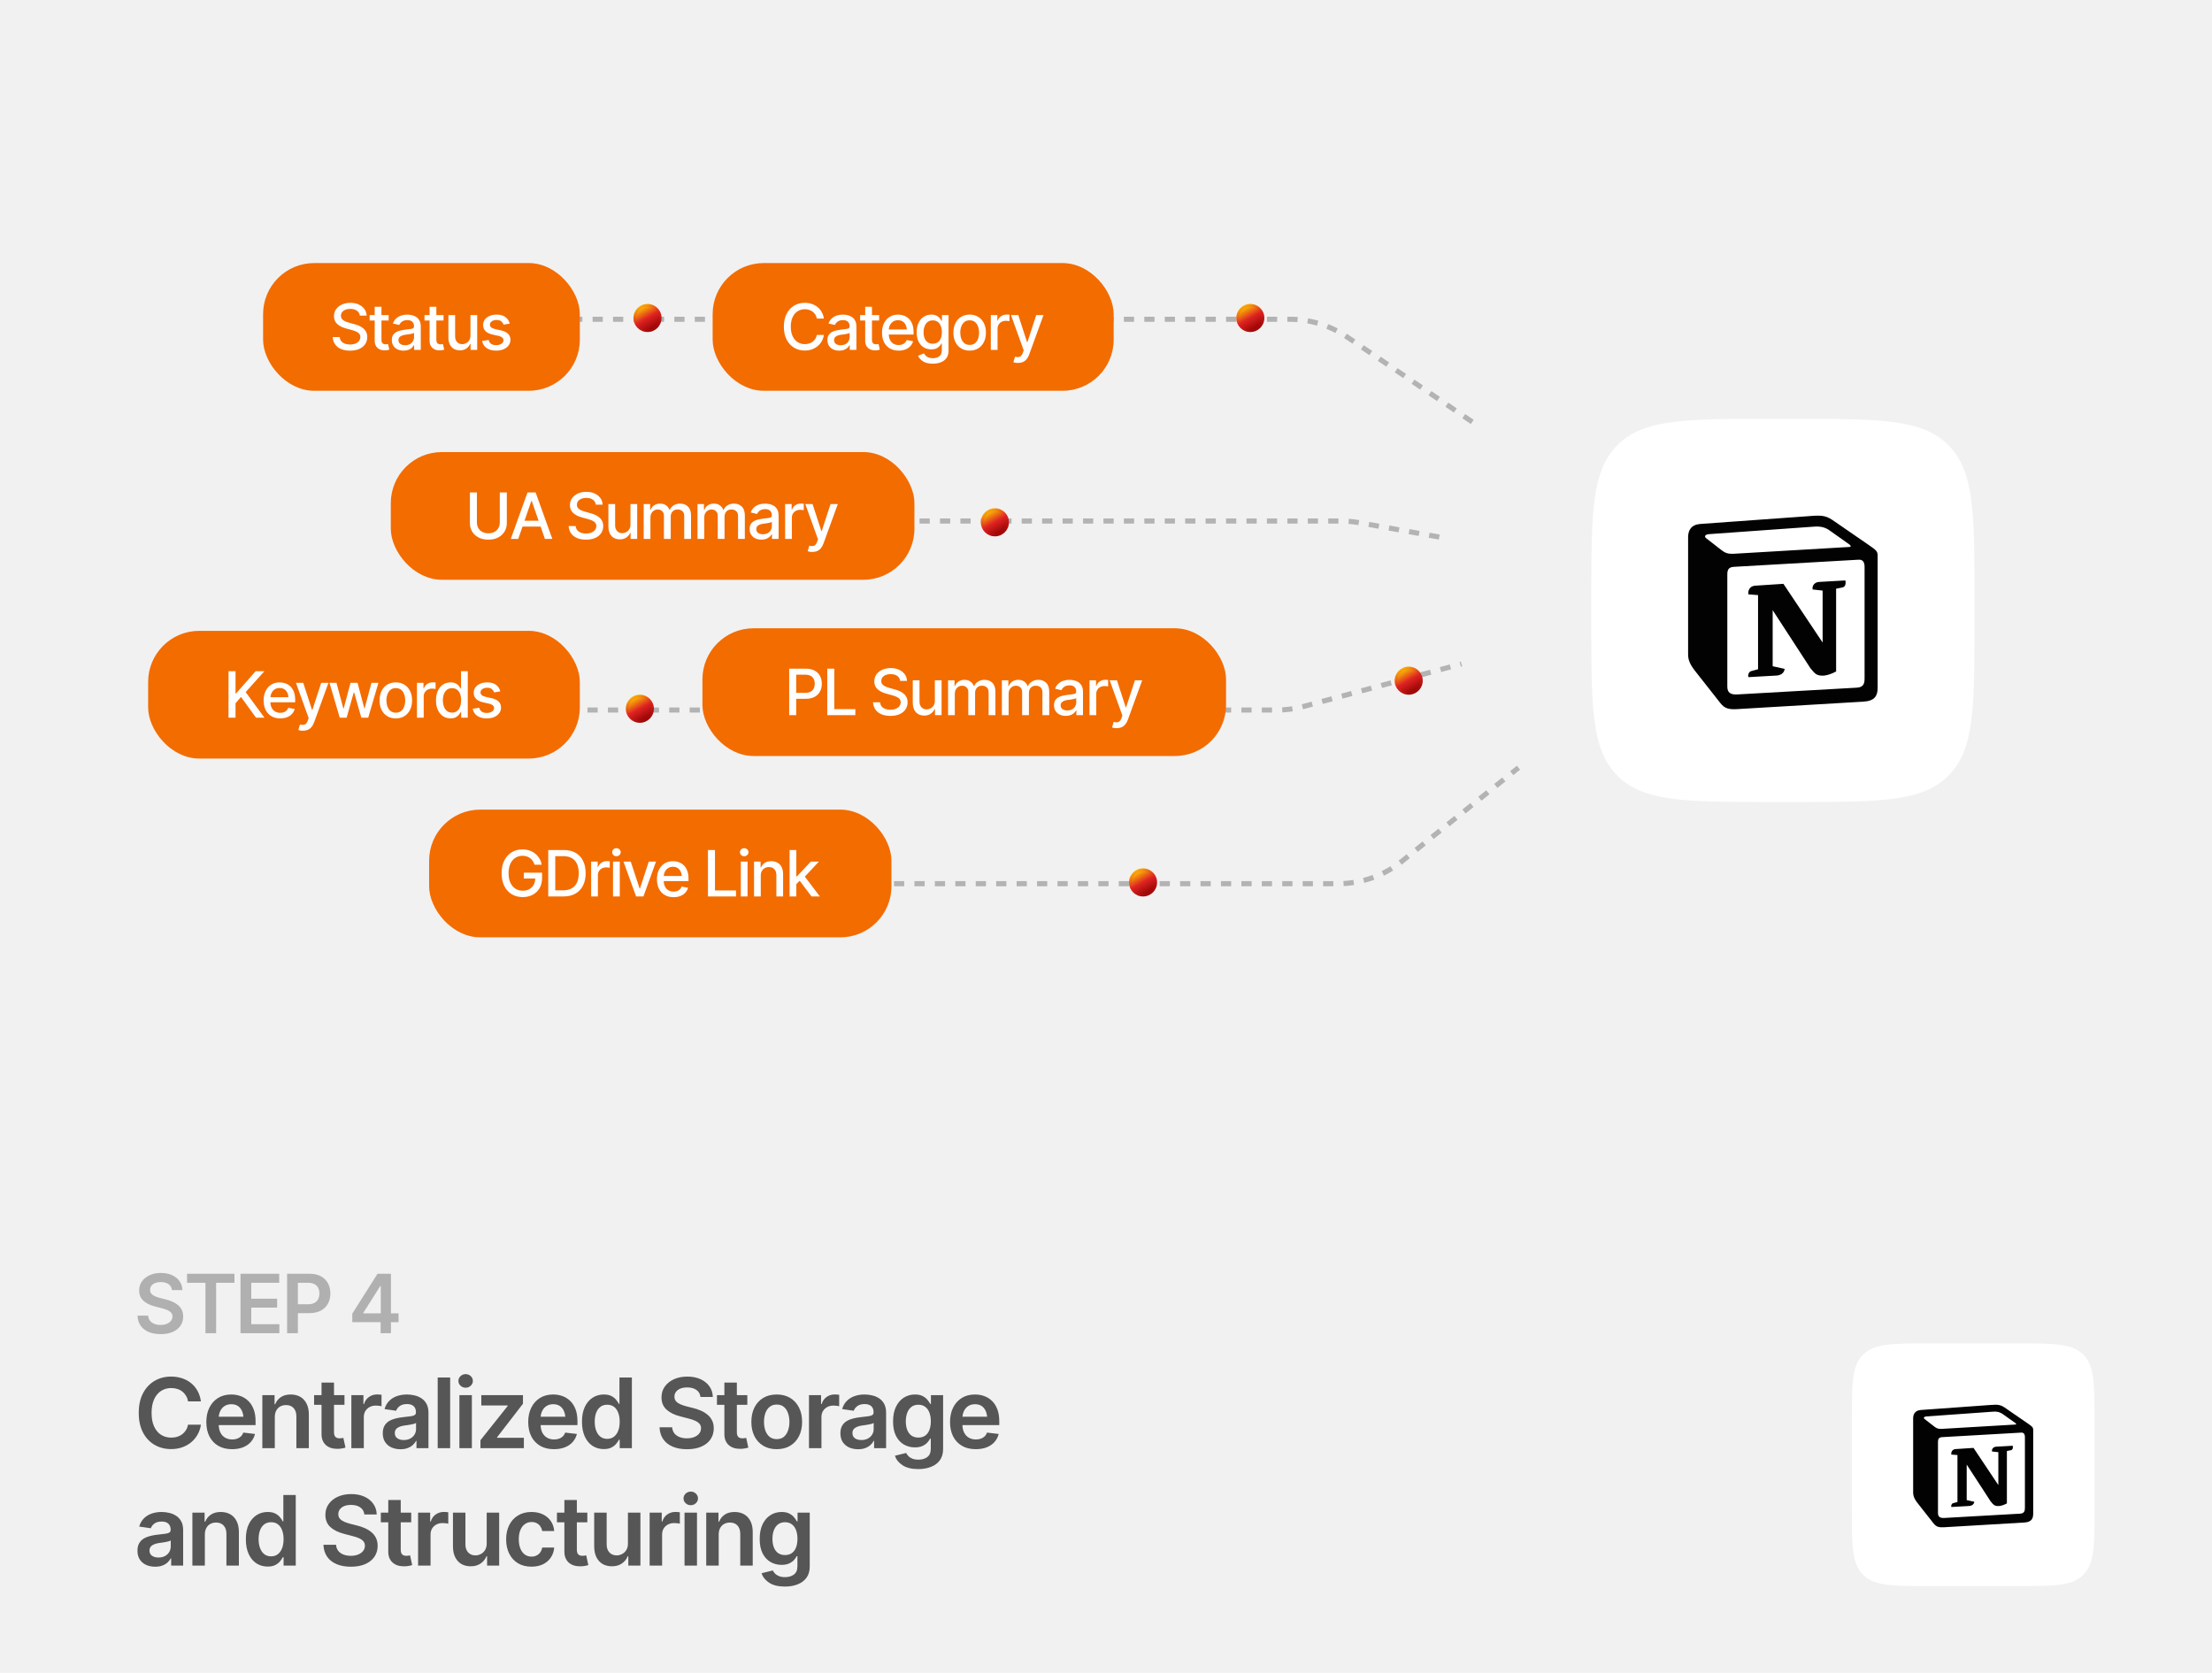 <svg width="866" height="655" viewBox="0 0 866 655" fill="none" xmlns="http://www.w3.org/2000/svg">
<g clip-path="url(#clip0_194_384)">
<rect width="866" height="655" fill="#F1F1F1"/>
<path d="M104 125H504.879C512.891 125 520.718 127.406 527.346 131.906L663 224" stroke="#808080" stroke-opacity="0.55" stroke-width="2" stroke-dasharray="4 4"/>
<path d="M184 204H524.883C527.245 204 529.602 204.209 531.927 204.625L657 227" stroke="#808080" stroke-opacity="0.55" stroke-width="2" stroke-dasharray="4 4"/>
<path d="M78 278H499.881C503.397 278 506.897 277.537 510.291 276.622L661 236" stroke="#808080" stroke-opacity="0.55" stroke-width="2" stroke-dasharray="4 4"/>
<path d="M198 346H523.843C532.948 346 541.781 342.893 548.882 337.194L660 248" stroke="#808080" stroke-opacity="0.55" stroke-width="2" stroke-dasharray="4 4"/>
<path d="M62.906 522.359C61.094 522.359 59.521 522.078 58.188 521.516C56.854 520.953 55.812 520.135 55.062 519.062C54.312 517.979 53.906 516.667 53.844 515.125H58C58.062 515.938 58.312 516.615 58.75 517.156C59.188 517.688 59.76 518.089 60.469 518.359C61.188 518.63 61.984 518.766 62.859 518.766C63.776 518.766 64.583 518.625 65.281 518.344C65.979 518.062 66.526 517.672 66.922 517.172C67.318 516.672 67.516 516.089 67.516 515.422C67.516 514.818 67.338 514.323 66.984 513.938C66.63 513.542 66.141 513.208 65.516 512.938C64.891 512.667 64.156 512.427 63.312 512.219L60.672 511.531C58.755 511.042 57.245 510.297 56.141 509.297C55.036 508.286 54.484 506.943 54.484 505.266C54.484 503.891 54.854 502.693 55.594 501.672C56.333 500.641 57.344 499.839 58.625 499.266C59.917 498.693 61.375 498.406 63 498.406C64.656 498.406 66.109 498.693 67.359 499.266C68.609 499.839 69.588 500.63 70.297 501.641C71.005 502.651 71.375 503.812 71.406 505.125H67.328C67.224 504.125 66.781 503.354 66 502.812C65.229 502.26 64.213 501.984 62.953 501.984C62.078 501.984 61.323 502.115 60.688 502.375C60.062 502.635 59.583 502.995 59.25 503.453C58.917 503.911 58.75 504.432 58.75 505.016C58.75 505.661 58.943 506.193 59.328 506.609C59.724 507.016 60.224 507.344 60.828 507.594C61.443 507.844 62.068 508.052 62.703 508.219L64.875 508.766C65.75 508.974 66.594 509.255 67.406 509.609C68.219 509.953 68.948 510.391 69.594 510.922C70.25 511.443 70.766 512.078 71.141 512.828C71.526 513.578 71.719 514.458 71.719 515.469C71.719 516.823 71.37 518.021 70.672 519.062C69.974 520.094 68.969 520.901 67.656 521.484C66.344 522.068 64.76 522.359 62.906 522.359ZM73.234 502.25V498.719H91.797V502.25H84.609V522H80.438V502.25H73.234ZM94.156 522V498.719H109.312V502.25H98.375V508.5H108.5V511.984H98.375V518.469H109.375V522H94.156ZM112.406 522V498.719H121.141C122.932 498.719 124.432 499.052 125.641 499.719C126.859 500.385 127.781 501.302 128.406 502.469C129.031 503.635 129.344 504.958 129.344 506.438C129.344 507.927 129.026 509.255 128.391 510.422C127.766 511.578 126.839 512.49 125.609 513.156C124.38 513.812 122.87 514.141 121.078 514.141H115.297V510.672H120.5C121.552 510.672 122.411 510.495 123.078 510.141C123.755 509.776 124.25 509.276 124.562 508.641C124.885 507.995 125.047 507.26 125.047 506.438C125.047 505.604 124.885 504.875 124.562 504.25C124.25 503.615 123.755 503.125 123.078 502.781C122.411 502.427 121.547 502.25 120.484 502.25H116.625V522H112.406ZM137.922 517.688V514.328L147.812 498.719H150.594V503.5H148.891L142.234 514.031V514.219H156.031V517.688H137.922ZM149.016 522V516.672L149.078 515.156V498.719H153.047V522H149.016Z" fill="#B0B0B0"/>
<path d="M66.972 567.371C64.547 567.371 62.376 566.808 60.459 565.683C58.554 564.557 57.051 562.937 55.95 560.821C54.862 558.706 54.317 556.164 54.317 553.195C54.317 550.214 54.868 547.666 55.969 545.551C57.082 543.423 58.591 541.797 60.496 540.671C62.413 539.545 64.572 538.982 66.972 538.982C68.493 538.982 69.916 539.199 71.239 539.632C72.575 540.065 73.763 540.702 74.802 541.543C75.841 542.372 76.688 543.392 77.344 544.604C78.012 545.804 78.451 547.171 78.661 548.705H73.614C73.478 547.864 73.212 547.122 72.816 546.479C72.433 545.835 71.951 545.291 71.369 544.846C70.8 544.388 70.151 544.048 69.421 543.825C68.691 543.59 67.906 543.473 67.064 543.473C65.555 543.473 64.219 543.85 63.057 544.604C61.894 545.347 60.985 546.448 60.329 547.907C59.673 549.354 59.346 551.117 59.346 553.195C59.346 555.298 59.673 557.073 60.329 558.521C60.997 559.955 61.906 561.044 63.057 561.786C64.219 562.516 65.549 562.881 67.046 562.881C67.875 562.881 68.648 562.776 69.365 562.565C70.083 562.343 70.732 562.015 71.314 561.582C71.907 561.137 72.396 560.605 72.779 559.986C73.175 559.355 73.454 558.632 73.614 557.815H78.661C78.476 559.139 78.067 560.382 77.436 561.545C76.818 562.695 76.002 563.71 74.987 564.588C73.985 565.454 72.81 566.134 71.462 566.629C70.114 567.124 68.617 567.371 66.972 567.371ZM90.852 567.408C88.773 567.408 86.98 566.975 85.471 566.109C83.962 565.231 82.799 563.994 81.982 562.398C81.178 560.803 80.776 558.923 80.776 556.758C80.776 554.618 81.178 552.744 81.982 551.136C82.787 549.515 83.918 548.254 85.378 547.351C86.838 546.448 88.557 545.996 90.536 545.996C91.81 545.996 93.016 546.2 94.154 546.608C95.305 547.017 96.319 547.647 97.197 548.501C98.088 549.354 98.787 550.443 99.294 551.767C99.801 553.078 100.055 554.643 100.055 556.461V557.982H83.059V554.698H97.624L95.342 555.663C95.342 554.488 95.162 553.467 94.804 552.602C94.445 551.723 93.913 551.037 93.208 550.542C92.503 550.047 91.625 549.8 90.573 549.8C89.522 549.8 88.625 550.047 87.883 550.542C87.141 551.037 86.578 551.705 86.194 552.546C85.811 553.375 85.619 554.302 85.619 555.329V557.611C85.619 558.873 85.836 559.955 86.269 560.858C86.714 561.749 87.332 562.429 88.124 562.899C88.928 563.369 89.862 563.604 90.926 563.604C91.618 563.604 92.249 563.506 92.818 563.308C93.4 563.11 93.894 562.813 94.303 562.417C94.723 562.009 95.045 561.508 95.268 560.914L99.832 561.452C99.535 562.652 98.985 563.703 98.181 564.606C97.389 565.497 96.368 566.19 95.119 566.685C93.882 567.167 92.46 567.408 90.852 567.408ZM107.588 554.865V567H102.708V546.256H107.495V549.8H107.736C108.206 548.637 108.942 547.715 109.944 547.035C110.959 546.342 112.245 545.996 113.804 545.996C115.239 545.996 116.488 546.299 117.552 546.905C118.616 547.511 119.438 548.402 120.02 549.577C120.613 550.74 120.91 552.15 120.91 553.808V567H116.03V554.568C116.03 553.183 115.672 552.101 114.954 551.321C114.237 550.53 113.247 550.134 111.985 550.134C111.132 550.134 110.371 550.319 109.703 550.69C109.048 551.062 108.528 551.6 108.145 552.305C107.773 552.997 107.588 553.851 107.588 554.865ZM134.863 546.256V550.041H122.97V546.256H134.863ZM125.883 541.32H130.763V560.766C130.763 561.582 130.942 562.188 131.301 562.584C131.66 562.967 132.229 563.159 133.008 563.159C133.218 563.159 133.453 563.141 133.713 563.104C133.973 563.066 134.208 563.023 134.418 562.974L135.253 566.796C134.733 566.957 134.208 567.074 133.676 567.148C133.144 567.235 132.612 567.278 132.08 567.278C130.15 567.278 128.635 566.771 127.534 565.757C126.433 564.73 125.883 563.332 125.883 561.563V541.32ZM137.554 567V546.256H142.285V549.744H142.508C142.879 548.532 143.528 547.604 144.456 546.961C145.384 546.305 146.441 545.978 147.629 545.978C147.889 545.978 148.186 545.99 148.52 546.015C148.866 546.039 149.15 546.07 149.373 546.107V550.598C149.163 550.523 148.835 550.462 148.39 550.412C147.944 550.363 147.518 550.338 147.109 550.338C146.206 550.338 145.402 550.53 144.697 550.913C143.992 551.297 143.436 551.822 143.027 552.49C142.632 553.158 142.434 553.938 142.434 554.828V567H137.554ZM156.813 567.427C155.49 567.427 154.302 567.192 153.251 566.722C152.2 566.239 151.371 565.534 150.765 564.606C150.159 563.679 149.855 562.535 149.855 561.174C149.855 560.011 150.072 559.046 150.505 558.279C150.938 557.512 151.525 556.9 152.268 556.442C153.022 555.985 153.869 555.638 154.81 555.403C155.75 555.156 156.721 554.983 157.723 554.884C158.947 554.748 159.937 554.63 160.691 554.531C161.446 554.432 161.99 554.271 162.324 554.049C162.671 553.826 162.844 553.48 162.844 553.01V552.917C162.844 551.915 162.547 551.136 161.953 550.579C161.359 550.022 160.493 549.744 159.355 549.744C158.156 549.744 157.203 550.004 156.498 550.523C155.805 551.043 155.335 551.655 155.088 552.36L150.542 551.711C150.901 550.449 151.494 549.398 152.323 548.557C153.152 547.703 154.16 547.066 155.348 546.646C156.548 546.213 157.871 545.996 159.318 545.996C160.308 545.996 161.298 546.114 162.287 546.349C163.277 546.571 164.186 546.955 165.015 547.499C165.843 548.043 166.505 548.773 167 549.688C167.495 550.604 167.742 551.748 167.742 553.121V567H163.048V564.143H162.899C162.603 564.712 162.182 565.25 161.638 565.757C161.106 566.252 160.438 566.654 159.634 566.963C158.842 567.272 157.902 567.427 156.813 567.427ZM158.057 563.827C159.046 563.827 159.9 563.635 160.617 563.252C161.335 562.856 161.891 562.337 162.287 561.693C162.683 561.038 162.881 560.326 162.881 559.56V557.129C162.72 557.253 162.46 557.37 162.102 557.481C161.743 557.58 161.335 557.673 160.877 557.76C160.419 557.846 159.968 557.921 159.522 557.982C159.09 558.044 158.712 558.094 158.391 558.131C157.661 558.23 157.005 558.397 156.424 558.632C155.855 558.854 155.403 559.164 155.069 559.56C154.735 559.955 154.568 560.469 154.568 561.1C154.568 562.003 154.896 562.683 155.552 563.141C156.207 563.598 157.042 563.827 158.057 563.827ZM176.24 539.354V567H171.36V539.354H176.24ZM179.858 567V546.256H184.738V567H179.858ZM182.308 543.343C181.528 543.343 180.86 543.083 180.304 542.563C179.747 542.044 179.469 541.419 179.469 540.689C179.469 539.947 179.747 539.316 180.304 538.797C180.86 538.277 181.528 538.018 182.308 538.018C183.075 538.018 183.736 538.277 184.293 538.797C184.85 539.316 185.128 539.941 185.128 540.671C185.128 541.413 184.85 542.044 184.293 542.563C183.736 543.083 183.075 543.343 182.308 543.343ZM188.097 567V563.901L198.766 550.486V550.301H188.431V546.256H204.74V549.614L194.591 562.77V562.955H205.093V567H188.097ZM216.875 567.408C214.797 567.408 213.003 566.975 211.494 566.109C209.985 565.231 208.822 563.994 208.006 562.398C207.202 560.803 206.8 558.923 206.8 556.758C206.8 554.618 207.202 552.744 208.006 551.136C208.81 549.515 209.942 548.254 211.401 547.351C212.861 546.448 214.58 545.996 216.56 545.996C217.834 545.996 219.04 546.2 220.178 546.608C221.328 547.017 222.342 547.647 223.221 548.501C224.111 549.354 224.81 550.443 225.317 551.767C225.825 553.078 226.078 554.643 226.078 556.461V557.982H209.082V554.698H223.647L221.365 555.663C221.365 554.488 221.186 553.467 220.827 552.602C220.468 551.723 219.937 551.037 219.231 550.542C218.526 550.047 217.648 549.8 216.597 549.8C215.545 549.8 214.648 550.047 213.906 550.542C213.164 551.037 212.601 551.705 212.218 552.546C211.834 553.375 211.643 554.302 211.643 555.329V557.611C211.643 558.873 211.859 559.955 212.292 560.858C212.737 561.749 213.356 562.429 214.147 562.899C214.951 563.369 215.885 563.604 216.949 563.604C217.642 563.604 218.273 563.506 218.842 563.308C219.423 563.11 219.918 562.813 220.326 562.417C220.747 562.009 221.068 561.508 221.291 560.914L225.855 561.452C225.559 562.652 225.008 563.703 224.204 564.606C223.412 565.497 222.392 566.19 221.143 566.685C219.906 567.167 218.483 567.408 216.875 567.408ZM236.376 567.371C234.756 567.371 233.296 566.957 231.997 566.128C230.711 565.287 229.696 564.068 228.954 562.473C228.212 560.877 227.841 558.941 227.841 556.665C227.841 554.352 228.218 552.404 228.973 550.82C229.74 549.237 230.766 548.037 232.053 547.221C233.339 546.404 234.78 545.996 236.376 545.996C237.601 545.996 238.603 546.2 239.382 546.608C240.161 547.017 240.78 547.511 241.237 548.093C241.707 548.662 242.066 549.194 242.313 549.688H242.518V539.354H247.379V567H242.61V563.716H242.313C242.054 564.223 241.689 564.761 241.219 565.33C240.749 565.887 240.124 566.369 239.345 566.777C238.565 567.173 237.576 567.371 236.376 567.371ZM237.73 563.363C238.77 563.363 239.648 563.085 240.365 562.528C241.095 561.959 241.652 561.174 242.035 560.172C242.419 559.158 242.61 557.982 242.61 556.646C242.61 555.298 242.419 554.129 242.035 553.14C241.664 552.138 241.114 551.365 240.384 550.82C239.666 550.276 238.782 550.004 237.73 550.004C236.654 550.004 235.751 550.288 235.021 550.857C234.292 551.426 233.741 552.212 233.37 553.214C233.011 554.216 232.832 555.36 232.832 556.646C232.832 557.933 233.018 559.083 233.389 560.098C233.76 561.112 234.304 561.91 235.021 562.491C235.751 563.073 236.654 563.363 237.73 563.363ZM268.977 567.427C266.824 567.427 264.956 567.093 263.373 566.425C261.79 565.757 260.553 564.786 259.662 563.512C258.771 562.225 258.289 560.667 258.215 558.836H263.15C263.225 559.801 263.521 560.605 264.041 561.248C264.561 561.879 265.241 562.355 266.082 562.677C266.936 562.998 267.882 563.159 268.921 563.159C270.009 563.159 270.968 562.992 271.797 562.658C272.626 562.324 273.275 561.86 273.745 561.267C274.215 560.673 274.45 559.98 274.45 559.188C274.45 558.471 274.24 557.883 273.819 557.426C273.399 556.956 272.817 556.56 272.075 556.238C271.333 555.917 270.461 555.632 269.459 555.385L266.323 554.568C264.047 553.987 262.254 553.103 260.942 551.915C259.631 550.715 258.976 549.119 258.976 547.128C258.976 545.495 259.415 544.073 260.293 542.86C261.171 541.636 262.371 540.683 263.893 540.003C265.426 539.323 267.158 538.982 269.088 538.982C271.055 538.982 272.78 539.323 274.265 540.003C275.749 540.683 276.912 541.623 277.753 542.823C278.594 544.023 279.033 545.402 279.07 546.961H274.228C274.104 545.773 273.578 544.858 272.65 544.215C271.735 543.559 270.529 543.231 269.032 543.231C267.993 543.231 267.096 543.386 266.342 543.695C265.6 544.005 265.031 544.431 264.635 544.976C264.239 545.52 264.041 546.138 264.041 546.831C264.041 547.598 264.27 548.229 264.728 548.724C265.198 549.206 265.791 549.596 266.509 549.893C267.239 550.189 267.981 550.437 268.735 550.635L271.314 551.284C272.354 551.532 273.355 551.866 274.32 552.286C275.285 552.694 276.151 553.214 276.918 553.845C277.697 554.463 278.31 555.218 278.755 556.108C279.213 556.999 279.441 558.044 279.441 559.244C279.441 560.852 279.027 562.275 278.198 563.512C277.369 564.736 276.176 565.695 274.617 566.388C273.059 567.08 271.178 567.427 268.977 567.427ZM292.578 546.256V550.041H280.685V546.256H292.578ZM283.598 541.32H288.478V560.766C288.478 561.582 288.657 562.188 289.016 562.584C289.374 562.967 289.943 563.159 290.723 563.159C290.933 563.159 291.168 563.141 291.428 563.104C291.688 563.066 291.923 563.023 292.133 562.974L292.968 566.796C292.448 566.957 291.923 567.074 291.391 567.148C290.859 567.235 290.327 567.278 289.795 567.278C287.865 567.278 286.35 566.771 285.249 565.757C284.148 564.73 283.598 563.332 283.598 561.563V541.32ZM304.082 567.408C302.053 567.408 300.297 566.963 298.812 566.072C297.328 565.182 296.178 563.932 295.361 562.324C294.557 560.716 294.155 558.848 294.155 556.721C294.155 554.581 294.557 552.707 295.361 551.099C296.178 549.478 297.328 548.223 298.812 547.332C300.297 546.441 302.053 545.996 304.082 545.996C306.111 545.996 307.867 546.441 309.352 547.332C310.836 548.223 311.986 549.478 312.803 551.099C313.619 552.707 314.027 554.581 314.027 556.721C314.027 558.848 313.619 560.716 312.803 562.324C311.986 563.932 310.836 565.182 309.352 566.072C307.867 566.963 306.111 567.408 304.082 567.408ZM304.082 563.475C305.208 563.475 306.135 563.178 306.865 562.584C307.595 561.978 308.139 561.161 308.498 560.135C308.869 559.108 309.055 557.97 309.055 556.721C309.055 555.447 308.869 554.296 308.498 553.27C308.139 552.243 307.595 551.433 306.865 550.839C306.135 550.233 305.208 549.93 304.082 549.93C302.981 549.93 302.06 550.233 301.317 550.839C300.575 551.433 300.019 552.243 299.647 553.27C299.289 554.296 299.109 555.447 299.109 556.721C299.109 557.97 299.289 559.108 299.647 560.135C300.019 561.161 300.575 561.978 301.317 562.584C302.06 563.178 302.981 563.475 304.082 563.475ZM316.718 567V546.256H321.449V549.744H321.672C322.043 548.532 322.692 547.604 323.62 546.961C324.548 546.305 325.605 545.978 326.793 545.978C327.053 545.978 327.35 545.99 327.684 546.015C328.03 546.039 328.314 546.07 328.537 546.107V550.598C328.327 550.523 327.999 550.462 327.554 550.412C327.108 550.363 326.682 550.338 326.273 550.338C325.37 550.338 324.566 550.53 323.861 550.913C323.156 551.297 322.6 551.822 322.191 552.49C321.796 553.158 321.598 553.938 321.598 554.828V567H316.718ZM335.978 567.427C334.654 567.427 333.466 567.192 332.415 566.722C331.364 566.239 330.535 565.534 329.929 564.606C329.323 563.679 329.02 562.535 329.02 561.174C329.02 560.011 329.236 559.046 329.669 558.279C330.102 557.512 330.689 556.9 331.432 556.442C332.186 555.985 333.034 555.638 333.974 555.403C334.914 555.156 335.885 554.983 336.887 554.884C338.111 554.748 339.101 554.63 339.855 554.531C340.61 554.432 341.154 554.271 341.488 554.049C341.835 553.826 342.008 553.48 342.008 553.01V552.917C342.008 551.915 341.711 551.136 341.117 550.579C340.523 550.022 339.658 549.744 338.52 549.744C337.32 549.744 336.367 550.004 335.662 550.523C334.969 551.043 334.499 551.655 334.252 552.36L329.706 551.711C330.065 550.449 330.659 549.398 331.487 548.557C332.316 547.703 333.324 547.066 334.512 546.646C335.712 546.213 337.035 545.996 338.482 545.996C339.472 545.996 340.462 546.114 341.451 546.349C342.441 546.571 343.35 546.955 344.179 547.499C345.007 548.043 345.669 548.773 346.164 549.688C346.659 550.604 346.906 551.748 346.906 553.121V567H342.212V564.143H342.063C341.767 564.712 341.346 565.25 340.802 565.757C340.27 566.252 339.602 566.654 338.798 566.963C338.006 567.272 337.066 567.427 335.978 567.427ZM337.221 563.827C338.21 563.827 339.064 563.635 339.781 563.252C340.499 562.856 341.055 562.337 341.451 561.693C341.847 561.038 342.045 560.326 342.045 559.56V557.129C341.884 557.253 341.624 557.37 341.266 557.481C340.907 557.58 340.499 557.673 340.041 557.76C339.583 557.846 339.132 557.921 338.687 557.982C338.254 558.044 337.876 558.094 337.555 558.131C336.825 558.23 336.169 558.397 335.588 558.632C335.019 558.854 334.567 559.164 334.233 559.56C333.899 559.955 333.732 560.469 333.732 561.1C333.732 562.003 334.06 562.683 334.716 563.141C335.371 563.598 336.206 563.827 337.221 563.827ZM359.505 575.201C356.87 575.201 354.798 574.688 353.289 573.661C351.78 572.647 350.809 571.416 350.376 569.969L354.755 568.893C354.953 569.301 355.243 569.703 355.627 570.099C356.01 570.507 356.524 570.841 357.167 571.101C357.81 571.373 358.62 571.509 359.598 571.509C360.983 571.509 362.127 571.169 363.03 570.488C363.946 569.82 364.403 568.726 364.403 567.204V563.289H364.125C363.89 563.784 363.531 564.297 363.049 564.829C362.566 565.349 361.929 565.794 361.138 566.165C360.358 566.524 359.369 566.703 358.169 566.703C356.586 566.703 355.145 566.326 353.846 565.571C352.559 564.817 351.533 563.691 350.766 562.194C350.011 560.698 349.634 558.824 349.634 556.572C349.634 554.296 350.011 552.373 350.766 550.802C351.533 549.231 352.565 548.037 353.864 547.221C355.163 546.404 356.61 545.996 358.206 545.996C359.418 545.996 360.42 546.2 361.212 546.608C362.004 547.017 362.634 547.511 363.104 548.093C363.575 548.662 363.939 549.194 364.199 549.688H364.459V546.256H369.228V567.334C369.228 569.103 368.807 570.569 367.966 571.731C367.125 572.894 365.968 573.76 364.496 574.329C363.036 574.91 361.373 575.201 359.505 575.201ZM359.542 562.862C361.101 562.862 362.3 562.306 363.142 561.192C363.995 560.067 364.422 558.514 364.422 556.535C364.422 555.224 364.236 554.08 363.865 553.103C363.494 552.125 362.944 551.365 362.214 550.82C361.484 550.276 360.593 550.004 359.542 550.004C358.453 550.004 357.544 550.288 356.814 550.857C356.085 551.426 355.534 552.206 355.163 553.195C354.804 554.173 354.625 555.286 354.625 556.535C354.625 557.797 354.811 558.904 355.182 559.856C355.553 560.809 356.103 561.551 356.833 562.083C357.575 562.603 358.478 562.862 359.542 562.862ZM382.012 567.408C379.934 567.408 378.14 566.975 376.631 566.109C375.122 565.231 373.959 563.994 373.143 562.398C372.339 560.803 371.937 558.923 371.937 556.758C371.937 554.618 372.339 552.744 373.143 551.136C373.947 549.515 375.078 548.254 376.538 547.351C377.998 546.448 379.717 545.996 381.696 545.996C382.97 545.996 384.176 546.2 385.314 546.608C386.465 547.017 387.479 547.647 388.357 548.501C389.248 549.354 389.947 550.443 390.454 551.767C390.961 553.078 391.215 554.643 391.215 556.461V557.982H374.219V554.698H388.784L386.502 555.663C386.502 554.488 386.323 553.467 385.964 552.602C385.605 551.723 385.073 551.037 384.368 550.542C383.663 550.047 382.785 549.8 381.733 549.8C380.682 549.8 379.785 550.047 379.043 550.542C378.301 551.037 377.738 551.705 377.354 552.546C376.971 553.375 376.779 554.302 376.779 555.329V557.611C376.779 558.873 376.996 559.955 377.429 560.858C377.874 561.749 378.493 562.429 379.284 562.899C380.088 563.369 381.022 563.604 382.086 563.604C382.779 563.604 383.41 563.506 383.979 563.308C384.56 563.11 385.055 562.813 385.463 562.417C385.883 562.009 386.205 561.508 386.428 560.914L390.992 561.452C390.695 562.652 390.145 563.703 389.341 564.606C388.549 565.497 387.529 566.19 386.279 566.685C385.042 567.167 383.62 567.408 382.012 567.408ZM60.774 613.427C59.451 613.427 58.263 613.192 57.212 612.722C56.16 612.239 55.332 611.534 54.726 610.606C54.12 609.679 53.816 608.535 53.816 607.174C53.816 606.011 54.033 605.046 54.466 604.279C54.899 603.512 55.486 602.9 56.228 602.442C56.983 601.985 57.83 601.638 58.77 601.403C59.711 601.156 60.682 600.983 61.684 600.884C62.908 600.748 63.898 600.63 64.652 600.531C65.407 600.432 65.951 600.271 66.285 600.049C66.632 599.826 66.805 599.48 66.805 599.01V598.917C66.805 597.915 66.508 597.136 65.914 596.579C65.32 596.022 64.454 595.744 63.316 595.744C62.117 595.744 61.164 596.004 60.459 596.523C59.766 597.043 59.296 597.655 59.049 598.36L54.503 597.711C54.862 596.449 55.455 595.398 56.284 594.557C57.113 593.703 58.121 593.066 59.309 592.646C60.508 592.213 61.832 591.996 63.279 591.996C64.269 591.996 65.258 592.114 66.248 592.349C67.238 592.571 68.147 592.955 68.976 593.499C69.804 594.043 70.466 594.773 70.961 595.688C71.456 596.604 71.703 597.748 71.703 599.121V613H67.009V610.143H66.86C66.564 610.712 66.143 611.25 65.599 611.757C65.067 612.252 64.399 612.654 63.595 612.963C62.803 613.272 61.863 613.427 60.774 613.427ZM62.018 609.827C63.007 609.827 63.861 609.635 64.578 609.252C65.296 608.856 65.852 608.337 66.248 607.693C66.644 607.038 66.842 606.326 66.842 605.56V603.129C66.681 603.253 66.421 603.37 66.062 603.481C65.704 603.58 65.296 603.673 64.838 603.76C64.38 603.846 63.929 603.921 63.483 603.982C63.05 604.044 62.673 604.094 62.352 604.131C61.622 604.23 60.966 604.397 60.385 604.632C59.816 604.854 59.364 605.164 59.03 605.56C58.696 605.955 58.529 606.469 58.529 607.1C58.529 608.003 58.857 608.683 59.513 609.141C60.168 609.598 61.003 609.827 62.018 609.827ZM80.201 600.865V613H75.321V592.256H80.108V595.8H80.35C80.82 594.637 81.556 593.715 82.558 593.035C83.572 592.342 84.858 591.996 86.417 591.996C87.852 591.996 89.101 592.299 90.165 592.905C91.229 593.511 92.051 594.402 92.633 595.577C93.227 596.74 93.523 598.15 93.523 599.808V613H88.644V600.568C88.644 599.183 88.285 598.101 87.567 597.321C86.85 596.53 85.86 596.134 84.599 596.134C83.745 596.134 82.984 596.319 82.316 596.69C81.661 597.062 81.141 597.6 80.758 598.305C80.387 598.997 80.201 599.851 80.201 600.865ZM104.786 613.371C103.166 613.371 101.706 612.957 100.407 612.128C99.121 611.287 98.106 610.068 97.364 608.473C96.622 606.877 96.251 604.941 96.251 602.665C96.251 600.352 96.628 598.404 97.383 596.82C98.15 595.237 99.176 594.037 100.463 593.221C101.749 592.404 103.19 591.996 104.786 591.996C106.011 591.996 107.013 592.2 107.792 592.608C108.571 593.017 109.19 593.511 109.647 594.093C110.118 594.662 110.476 595.194 110.724 595.688H110.928V585.354H115.789V613H111.021V609.716H110.724C110.464 610.223 110.099 610.761 109.629 611.33C109.159 611.887 108.534 612.369 107.755 612.777C106.976 613.173 105.986 613.371 104.786 613.371ZM106.141 609.363C107.18 609.363 108.058 609.085 108.775 608.528C109.505 607.959 110.062 607.174 110.445 606.172C110.829 605.158 111.021 603.982 111.021 602.646C111.021 601.298 110.829 600.129 110.445 599.14C110.074 598.138 109.524 597.365 108.794 596.82C108.076 596.276 107.192 596.004 106.141 596.004C105.064 596.004 104.161 596.288 103.432 596.857C102.702 597.426 102.151 598.212 101.78 599.214C101.422 600.216 101.242 601.36 101.242 602.646C101.242 603.933 101.428 605.083 101.799 606.098C102.17 607.112 102.714 607.91 103.432 608.491C104.161 609.073 105.064 609.363 106.141 609.363ZM137.387 613.427C135.234 613.427 133.367 613.093 131.783 612.425C130.2 611.757 128.963 610.786 128.072 609.512C127.182 608.225 126.699 606.667 126.625 604.836H131.561C131.635 605.801 131.932 606.605 132.451 607.248C132.971 607.879 133.651 608.355 134.492 608.677C135.346 608.998 136.292 609.159 137.331 609.159C138.42 609.159 139.378 608.992 140.207 608.658C141.036 608.324 141.685 607.86 142.155 607.267C142.625 606.673 142.86 605.98 142.86 605.188C142.86 604.471 142.65 603.883 142.229 603.426C141.809 602.956 141.228 602.56 140.485 602.238C139.743 601.917 138.871 601.632 137.869 601.385L134.733 600.568C132.457 599.987 130.664 599.103 129.353 597.915C128.041 596.715 127.386 595.119 127.386 593.128C127.386 591.495 127.825 590.073 128.703 588.86C129.581 587.636 130.781 586.683 132.303 586.003C133.837 585.323 135.568 584.982 137.498 584.982C139.465 584.982 141.19 585.323 142.675 586.003C144.159 586.683 145.322 587.623 146.163 588.823C147.004 590.023 147.443 591.402 147.48 592.961H142.638C142.514 591.773 141.988 590.858 141.061 590.215C140.145 589.559 138.939 589.231 137.442 589.231C136.403 589.231 135.507 589.386 134.752 589.695C134.01 590.005 133.441 590.431 133.045 590.976C132.649 591.52 132.451 592.138 132.451 592.831C132.451 593.598 132.68 594.229 133.138 594.724C133.608 595.206 134.201 595.596 134.919 595.893C135.649 596.189 136.391 596.437 137.146 596.635L139.725 597.284C140.764 597.532 141.766 597.866 142.73 598.286C143.695 598.694 144.561 599.214 145.328 599.845C146.107 600.463 146.72 601.218 147.165 602.108C147.623 602.999 147.852 604.044 147.852 605.244C147.852 606.852 147.437 608.275 146.608 609.512C145.78 610.736 144.586 611.695 143.027 612.388C141.469 613.08 139.589 613.427 137.387 613.427ZM160.988 592.256V596.041H149.095V592.256H160.988ZM152.008 587.32H156.888V606.766C156.888 607.582 157.067 608.188 157.426 608.584C157.785 608.967 158.354 609.159 159.133 609.159C159.343 609.159 159.578 609.141 159.838 609.104C160.098 609.066 160.333 609.023 160.543 608.974L161.378 612.796C160.858 612.957 160.333 613.074 159.801 613.148C159.269 613.235 158.737 613.278 158.205 613.278C156.275 613.278 154.76 612.771 153.659 611.757C152.558 610.73 152.008 609.332 152.008 607.563V587.32ZM163.679 613V592.256H168.41V595.744H168.633C169.004 594.532 169.653 593.604 170.581 592.961C171.509 592.305 172.566 591.978 173.754 591.978C174.014 591.978 174.311 591.99 174.645 592.015C174.991 592.039 175.275 592.07 175.498 592.107V596.598C175.288 596.523 174.96 596.462 174.515 596.412C174.069 596.363 173.643 596.338 173.234 596.338C172.331 596.338 171.527 596.53 170.822 596.913C170.117 597.297 169.561 597.822 169.152 598.49C168.757 599.158 168.559 599.938 168.559 600.828V613H163.679ZM190.546 604.298V592.256H195.426V613H190.694V609.308H190.472C190.002 610.47 189.235 611.423 188.171 612.165C187.107 612.907 185.796 613.272 184.237 613.26C182.877 613.26 181.677 612.963 180.638 612.369C179.611 611.763 178.801 610.879 178.207 609.716C177.626 608.541 177.335 607.124 177.335 605.467V592.256H182.215V604.725C182.215 606.023 182.574 607.062 183.291 607.842C184.021 608.621 184.973 609.005 186.148 608.992C186.866 608.992 187.559 608.819 188.227 608.473C188.907 608.126 189.464 607.607 189.896 606.914C190.329 606.221 190.546 605.349 190.546 604.298ZM208.08 613.408C206.014 613.408 204.239 612.957 202.755 612.054C201.271 611.138 200.132 609.877 199.341 608.269C198.549 606.66 198.153 604.811 198.153 602.721C198.153 600.605 198.555 598.744 199.359 597.136C200.163 595.528 201.308 594.272 202.792 593.369C204.276 592.454 206.027 591.996 208.043 591.996C209.738 591.996 211.234 592.305 212.533 592.924C213.832 593.542 214.865 594.414 215.632 595.54C216.411 596.653 216.856 597.958 216.968 599.455H212.292C212.168 598.787 211.927 598.187 211.568 597.655C211.21 597.123 210.74 596.703 210.158 596.394C209.589 596.084 208.909 595.93 208.117 595.93C207.115 595.93 206.237 596.202 205.482 596.746C204.74 597.278 204.159 598.045 203.738 599.047C203.318 600.049 203.107 601.249 203.107 602.646C203.107 604.057 203.312 605.275 203.72 606.302C204.128 607.316 204.709 608.102 205.464 608.658C206.218 609.202 207.103 609.475 208.117 609.475C209.193 609.475 210.103 609.159 210.845 608.528C211.599 607.897 212.082 607.025 212.292 605.912H216.968C216.856 607.384 216.424 608.683 215.669 609.809C214.914 610.934 213.894 611.819 212.607 612.462C211.321 613.093 209.812 613.408 208.08 613.408ZM229.938 592.256V596.041H218.044V592.256H229.938ZM220.957 587.32H225.837V606.766C225.837 607.582 226.016 608.188 226.375 608.584C226.734 608.967 227.303 609.159 228.082 609.159C228.292 609.159 228.527 609.141 228.787 609.104C229.047 609.066 229.282 609.023 229.492 608.974L230.327 612.796C229.808 612.957 229.282 613.074 228.75 613.148C228.218 613.235 227.686 613.278 227.154 613.278C225.225 613.278 223.709 612.771 222.608 611.757C221.507 610.73 220.957 609.332 220.957 607.563V587.32ZM245.839 604.298V592.256H250.719V613H245.987V609.308H245.765C245.295 610.47 244.528 611.423 243.464 612.165C242.4 612.907 241.089 613.272 239.53 613.26C238.17 613.26 236.97 612.963 235.931 612.369C234.904 611.763 234.094 610.879 233.5 609.716C232.919 608.541 232.628 607.124 232.628 605.467V592.256H237.508V604.725C237.508 606.023 237.867 607.062 238.584 607.842C239.314 608.621 240.266 609.005 241.441 608.992C242.159 608.992 242.852 608.819 243.52 608.473C244.2 608.126 244.757 607.607 245.189 606.914C245.622 606.221 245.839 605.349 245.839 604.298ZM254.337 613V592.256H259.068V595.744H259.291C259.662 594.532 260.312 593.604 261.239 592.961C262.167 592.305 263.225 591.978 264.412 591.978C264.672 591.978 264.969 591.99 265.303 592.015C265.649 592.039 265.934 592.07 266.156 592.107V596.598C265.946 596.523 265.618 596.462 265.173 596.412C264.728 596.363 264.301 596.338 263.893 596.338C262.99 596.338 262.186 596.53 261.48 596.913C260.775 597.297 260.219 597.822 259.811 598.49C259.415 599.158 259.217 599.938 259.217 600.828V613H254.337ZM267.993 613V592.256H272.873V613H267.993ZM270.442 589.343C269.663 589.343 268.995 589.083 268.438 588.563C267.882 588.044 267.604 587.419 267.604 586.689C267.604 585.947 267.882 585.316 268.438 584.797C268.995 584.277 269.663 584.018 270.442 584.018C271.209 584.018 271.871 584.277 272.428 584.797C272.984 585.316 273.263 585.941 273.263 586.671C273.263 587.413 272.984 588.044 272.428 588.563C271.871 589.083 271.209 589.343 270.442 589.343ZM281.371 600.865V613H276.491V592.256H281.278V595.8H281.52C281.99 594.637 282.726 593.715 283.728 593.035C284.742 592.342 286.028 591.996 287.587 591.996C289.022 591.996 290.271 592.299 291.335 592.905C292.399 593.511 293.221 594.402 293.803 595.577C294.396 596.74 294.693 598.15 294.693 599.808V613H289.813V600.568C289.813 599.183 289.455 598.101 288.737 597.321C288.02 596.53 287.03 596.134 285.769 596.134C284.915 596.134 284.154 596.319 283.486 596.69C282.831 597.062 282.311 597.6 281.928 598.305C281.557 598.997 281.371 599.851 281.371 600.865ZM307.292 621.201C304.657 621.201 302.585 620.688 301.076 619.661C299.567 618.647 298.596 617.416 298.163 615.969L302.542 614.893C302.74 615.301 303.031 615.703 303.414 616.099C303.798 616.507 304.311 616.841 304.954 617.101C305.597 617.373 306.408 617.509 307.385 617.509C308.77 617.509 309.914 617.169 310.817 616.488C311.733 615.82 312.19 614.726 312.19 613.204V609.289H311.912C311.677 609.784 311.318 610.297 310.836 610.829C310.354 611.349 309.716 611.794 308.925 612.165C308.146 612.524 307.156 612.703 305.956 612.703C304.373 612.703 302.932 612.326 301.633 611.571C300.346 610.817 299.32 609.691 298.553 608.194C297.798 606.698 297.421 604.824 297.421 602.572C297.421 600.296 297.798 598.373 298.553 596.802C299.32 595.231 300.353 594.037 301.651 593.221C302.95 592.404 304.397 591.996 305.993 591.996C307.205 591.996 308.207 592.2 308.999 592.608C309.791 593.017 310.422 593.511 310.892 594.093C311.362 594.662 311.727 595.194 311.986 595.688H312.246V592.256H317.015V613.334C317.015 615.103 316.594 616.569 315.753 617.731C314.912 618.894 313.755 619.76 312.283 620.329C310.824 620.91 309.16 621.201 307.292 621.201ZM307.329 608.862C308.888 608.862 310.088 608.306 310.929 607.192C311.782 606.067 312.209 604.514 312.209 602.535C312.209 601.224 312.023 600.08 311.652 599.103C311.281 598.125 310.731 597.365 310.001 596.82C309.271 596.276 308.381 596.004 307.329 596.004C306.241 596.004 305.331 596.288 304.602 596.857C303.872 597.426 303.321 598.206 302.95 599.195C302.591 600.173 302.412 601.286 302.412 602.535C302.412 603.797 302.598 604.904 302.969 605.856C303.34 606.809 303.89 607.551 304.62 608.083C305.362 608.603 306.265 608.862 307.329 608.862Z" fill="#565656"/>
<g filter="url(#filter0_f_194_384)">
<ellipse cx="698" cy="221.5" rx="132" ry="127.5" fill="#F1F1F1"/>
</g>
<g filter="url(#filter1_d_194_384)">
<path d="M623 230C623 197.002 623 180.503 633.251 170.251C643.503 160 660.002 160 693 160H703C735.998 160 752.497 160 762.749 170.251C773 180.503 773 197.002 773 230V240C773 272.998 773 289.497 762.749 299.749C752.497 310 735.998 310 703 310H693C660.002 310 643.503 310 633.251 299.749C623 289.497 623 272.998 623 240V230Z" fill="white"/>
<path fill-rule="evenodd" clip-rule="evenodd" d="M673.688 211.181C676.095 213.098 676.995 212.951 681.517 212.658L724.111 210.152C725.011 210.152 724.261 209.271 723.961 209.124L716.89 204.113C715.532 203.085 713.725 201.902 710.268 202.196L669.024 205.142C667.516 205.289 667.216 206.023 667.816 206.619L673.688 211.181ZM676.245 220.9V264.805C676.245 267.163 677.453 268.045 680.16 267.898L726.968 265.245C729.675 265.098 729.983 263.475 729.983 261.557V217.947C729.983 216.029 729.233 215.001 727.576 215.147L678.66 217.947C676.845 218.101 676.245 218.99 676.245 220.9ZM722.454 223.259C722.754 224.589 722.454 225.911 721.096 226.058L718.839 226.499V258.913C716.882 259.941 715.075 260.536 713.567 260.536C711.16 260.536 710.552 259.802 708.753 257.59L694.003 234.904V256.856L698.675 257.884C698.675 257.884 698.675 260.536 694.91 260.536L684.524 261.124C684.224 260.536 684.524 259.06 685.574 258.766L688.281 258.031V229.004L684.516 228.71C684.216 227.38 684.966 225.47 687.073 225.323L698.209 224.589L713.559 247.577V227.241L709.645 226.8C709.345 225.176 710.545 224.001 712.052 223.854L722.454 223.259ZM665.559 201.16L708.461 198.067C713.733 197.626 715.083 197.92 718.397 200.278L732.09 209.712C734.348 211.335 735.105 211.776 735.105 213.539V265.261C735.105 268.501 733.898 270.418 729.683 270.712L679.86 273.658C676.695 273.805 675.187 273.364 673.538 271.3L663.452 258.48C661.644 256.121 660.895 254.358 660.895 252.286V206.317C660.895 203.665 662.102 201.453 665.559 201.16Z" fill="#020202"/>
</g>
<rect x="279" y="103" width="157" height="50" rx="20" fill="#F36C00"/>
<path d="M315.058 137.244C313.495 137.244 312.095 136.87 310.858 136.121C309.621 135.372 308.649 134.302 307.941 132.911C307.233 131.511 306.879 129.847 306.879 127.918C306.879 125.973 307.233 124.305 307.941 122.913C308.657 121.513 309.63 120.439 310.858 119.69C312.095 118.942 313.495 118.567 315.058 118.567C316.018 118.567 316.917 118.706 317.755 118.982C318.602 119.259 319.359 119.662 320.026 120.191C320.693 120.72 321.243 121.367 321.674 122.132C322.113 122.897 322.406 123.764 322.553 124.732H319.794C319.688 124.138 319.489 123.617 319.196 123.169C318.911 122.714 318.557 122.331 318.134 122.022C317.719 121.705 317.251 121.469 316.73 121.314C316.217 121.151 315.672 121.07 315.094 121.07C314.053 121.07 313.113 121.334 312.274 121.863C311.444 122.384 310.789 123.157 310.309 124.183C309.837 125.2 309.601 126.445 309.601 127.918C309.601 129.399 309.841 130.648 310.321 131.666C310.801 132.675 311.457 133.44 312.287 133.96C313.117 134.481 314.049 134.742 315.082 134.742C315.66 134.742 316.205 134.664 316.718 134.51C317.23 134.355 317.698 134.123 318.122 133.814C318.545 133.505 318.899 133.13 319.184 132.691C319.477 132.243 319.68 131.727 319.794 131.141H322.553C322.414 132.044 322.134 132.87 321.71 133.619C321.287 134.359 320.746 135.002 320.087 135.547C319.428 136.084 318.675 136.504 317.829 136.805C316.982 137.098 316.059 137.244 315.058 137.244ZM328.559 137.293C327.696 137.293 326.915 137.134 326.215 136.817C325.515 136.491 324.962 136.019 324.555 135.401C324.148 134.782 323.944 134.03 323.944 133.143C323.944 132.369 324.091 131.739 324.384 131.25C324.685 130.754 325.088 130.359 325.592 130.066C326.097 129.773 326.658 129.554 327.277 129.407C327.895 129.261 328.53 129.147 329.181 129.065C330.003 128.976 330.666 128.899 331.171 128.833C331.675 128.768 332.042 128.667 332.27 128.528C332.506 128.382 332.624 128.15 332.624 127.833V127.771C332.624 126.998 332.404 126.4 331.964 125.977C331.533 125.554 330.89 125.342 330.036 125.342C329.149 125.342 328.445 125.538 327.924 125.928C327.411 126.311 327.057 126.746 326.862 127.234L324.359 126.661C324.66 125.831 325.096 125.163 325.666 124.659C326.243 124.146 326.903 123.772 327.643 123.536C328.392 123.3 329.173 123.182 329.987 123.182C330.532 123.182 331.11 123.247 331.72 123.377C332.331 123.499 332.904 123.731 333.441 124.073C333.987 124.406 334.43 124.887 334.772 125.513C335.114 126.14 335.285 126.95 335.285 127.942V137H332.685V135.132H332.587C332.424 135.466 332.168 135.8 331.818 136.133C331.476 136.467 331.037 136.744 330.5 136.963C329.962 137.183 329.315 137.293 328.559 137.293ZM329.132 135.169C329.873 135.169 330.504 135.027 331.024 134.742C331.545 134.449 331.944 134.066 332.221 133.594C332.497 133.122 332.636 132.622 332.636 132.093V130.323C332.538 130.412 332.355 130.498 332.086 130.579C331.818 130.66 331.513 130.73 331.171 130.787C330.829 130.844 330.495 130.896 330.17 130.945C329.844 130.986 329.572 131.019 329.352 131.043C328.839 131.116 328.371 131.23 327.948 131.385C327.525 131.531 327.183 131.751 326.923 132.044C326.671 132.329 326.544 132.707 326.544 133.179C326.544 133.838 326.789 134.335 327.277 134.668C327.765 135.002 328.384 135.169 329.132 135.169ZM344.184 123.353V125.489H336.737V123.353H344.184ZM338.727 120.105H341.376V132.996C341.376 133.623 341.506 134.083 341.767 134.375C342.027 134.66 342.446 134.803 343.024 134.803C343.162 134.803 343.309 134.795 343.463 134.778C343.626 134.762 343.789 134.738 343.952 134.705L344.452 136.902C344.184 136.992 343.891 137.061 343.573 137.11C343.256 137.159 342.938 137.183 342.621 137.183C341.441 137.183 340.497 136.854 339.789 136.194C339.081 135.527 338.727 134.64 338.727 133.533V120.105ZM351.813 137.281C350.478 137.281 349.323 136.992 348.346 136.414C347.37 135.836 346.617 135.022 346.088 133.973C345.567 132.915 345.307 131.682 345.307 130.274C345.307 128.874 345.563 127.641 346.076 126.575C346.597 125.509 347.325 124.679 348.261 124.085C349.205 123.483 350.312 123.182 351.581 123.182C352.354 123.182 353.103 123.308 353.827 123.56C354.551 123.812 355.202 124.211 355.78 124.756C356.358 125.302 356.814 126.01 357.147 126.88C357.489 127.751 357.66 128.801 357.66 130.03V130.982H346.808V128.992H356.293L355.06 129.651C355.06 128.813 354.93 128.073 354.669 127.43C354.409 126.787 354.018 126.286 353.498 125.928C352.985 125.562 352.346 125.379 351.581 125.379C350.816 125.379 350.161 125.562 349.616 125.928C349.079 126.294 348.668 126.779 348.383 127.381C348.098 127.983 347.956 128.642 347.956 129.358V130.713C347.956 131.649 348.118 132.443 348.444 133.094C348.769 133.745 349.221 134.241 349.799 134.583C350.385 134.925 351.064 135.096 351.837 135.096C352.342 135.096 352.798 135.022 353.205 134.876C353.62 134.729 353.978 134.51 354.279 134.217C354.58 133.924 354.808 133.562 354.962 133.13L357.477 133.606C357.274 134.339 356.916 134.982 356.403 135.535C355.89 136.089 355.243 136.52 354.462 136.829C353.689 137.13 352.806 137.281 351.813 137.281ZM365.204 142.396C363.576 142.396 362.295 142.09 361.359 141.48C360.423 140.87 359.776 140.145 359.418 139.307L361.688 138.367C361.851 138.628 362.067 138.904 362.335 139.197C362.612 139.49 362.982 139.738 363.446 139.942C363.91 140.145 364.508 140.247 365.241 140.247C366.242 140.247 367.072 140.003 367.731 139.515C368.39 139.035 368.72 138.261 368.72 137.195V134.522H368.537C368.39 134.807 368.166 135.128 367.865 135.486C367.564 135.836 367.153 136.141 366.632 136.402C366.111 136.662 365.432 136.792 364.594 136.792C363.52 136.792 362.551 136.54 361.688 136.036C360.834 135.523 360.15 134.774 359.638 133.79C359.133 132.797 358.881 131.576 358.881 130.127C358.881 128.679 359.129 127.438 359.625 126.404C360.13 125.363 360.814 124.565 361.676 124.012C362.539 123.458 363.52 123.182 364.618 123.182C365.465 123.182 366.148 123.324 366.669 123.609C367.198 123.886 367.609 124.211 367.902 124.585C368.195 124.96 368.423 125.289 368.585 125.574H368.781V123.353H371.356V137.305C371.356 138.477 371.084 139.437 370.539 140.186C370.001 140.935 369.269 141.488 368.341 141.846C367.414 142.212 366.368 142.396 365.204 142.396ZM365.18 134.583C366.327 134.583 367.206 134.188 367.816 133.399C368.435 132.601 368.744 131.499 368.744 130.091C368.744 129.171 368.61 128.366 368.341 127.674C368.073 126.974 367.674 126.429 367.145 126.038C366.616 125.639 365.961 125.44 365.18 125.44C364.382 125.44 363.715 125.647 363.178 126.062C362.649 126.469 362.25 127.027 361.981 127.735C361.713 128.435 361.579 129.22 361.579 130.091C361.579 130.978 361.713 131.763 361.981 132.447C362.25 133.122 362.653 133.647 363.19 134.021C363.735 134.396 364.398 134.583 365.18 134.583ZM379.621 137.281C378.343 137.281 377.224 136.988 376.264 136.402C375.312 135.816 374.571 134.994 374.042 133.936C373.521 132.878 373.261 131.649 373.261 130.25C373.261 128.833 373.521 127.597 374.042 126.539C374.571 125.472 375.312 124.646 376.264 124.061C377.224 123.475 378.343 123.182 379.621 123.182C380.906 123.182 382.025 123.475 382.978 124.061C383.93 124.646 384.67 125.472 385.199 126.539C385.728 127.597 385.993 128.833 385.993 130.25C385.993 131.649 385.728 132.878 385.199 133.936C384.67 134.994 383.93 135.816 382.978 136.402C382.025 136.988 380.906 137.281 379.621 137.281ZM379.621 135.047C380.459 135.047 381.151 134.827 381.696 134.388C382.241 133.948 382.644 133.366 382.904 132.642C383.173 131.91 383.307 131.112 383.307 130.25C383.307 129.371 383.173 128.565 382.904 127.833C382.644 127.1 382.241 126.514 381.696 126.075C381.151 125.635 380.459 125.416 379.621 125.416C378.791 125.416 378.103 125.635 377.558 126.075C377.021 126.514 376.618 127.1 376.349 127.833C376.081 128.565 375.946 129.371 375.946 130.25C375.946 131.112 376.081 131.91 376.349 132.642C376.618 133.366 377.021 133.948 377.558 134.388C378.103 134.827 378.791 135.047 379.621 135.047ZM387.909 137V123.353H390.46V125.538H390.607C390.859 124.805 391.299 124.227 391.925 123.804C392.56 123.373 393.276 123.157 394.074 123.157C394.236 123.157 394.428 123.165 394.647 123.182C394.875 123.19 395.058 123.202 395.197 123.218V125.757C395.091 125.725 394.9 125.692 394.623 125.66C394.354 125.627 394.082 125.611 393.805 125.611C393.179 125.611 392.617 125.745 392.121 126.014C391.632 126.274 391.246 126.636 390.961 127.1C390.684 127.556 390.546 128.085 390.546 128.687V137H387.909ZM398.554 142.103C398.155 142.111 397.793 142.082 397.467 142.017C397.15 141.96 396.906 141.891 396.735 141.81L397.382 139.649L397.565 139.698C398.24 139.869 398.81 139.856 399.274 139.661C399.746 139.474 400.141 138.949 400.458 138.086L400.788 137.183L395.807 123.353H398.651L402.094 133.948H402.24L405.695 123.353H408.539L402.924 138.807C402.663 139.523 402.334 140.125 401.935 140.613C401.536 141.11 401.056 141.48 400.495 141.724C399.941 141.976 399.294 142.103 398.554 142.103Z" fill="white"/>
<rect x="275" y="246" width="205" height="50" rx="20" fill="#F36C00"/>
<path d="M308.965 280V261.812H315.459C316.867 261.812 318.035 262.072 318.962 262.593C319.89 263.105 320.586 263.809 321.05 264.705C321.514 265.592 321.746 266.593 321.746 267.708C321.746 268.822 321.514 269.827 321.05 270.723C320.586 271.61 319.886 272.314 318.95 272.834C318.022 273.347 316.851 273.604 315.435 273.604H310.991V271.284H315.178C316.082 271.284 316.81 271.13 317.363 270.82C317.925 270.511 318.332 270.088 318.584 269.551C318.844 269.006 318.975 268.391 318.975 267.708C318.975 267.016 318.844 266.405 318.584 265.876C318.332 265.339 317.925 264.92 317.363 264.619C316.802 264.318 316.069 264.167 315.166 264.167H311.711V280H308.965ZM323.882 280V261.812H326.628V277.644H334.868V280H323.882ZM348.601 280.293C347.242 280.293 346.062 280.081 345.061 279.658C344.068 279.227 343.291 278.612 342.729 277.815C342.168 277.017 341.855 276.069 341.79 274.971H344.548C344.605 275.63 344.817 276.179 345.183 276.619C345.557 277.05 346.042 277.371 346.636 277.583C347.23 277.795 347.881 277.9 348.589 277.9C349.362 277.9 350.054 277.778 350.664 277.534C351.274 277.29 351.75 276.948 352.092 276.509C352.442 276.061 352.617 275.54 352.617 274.946C352.617 274.409 352.463 273.97 352.153 273.628C351.852 273.286 351.441 273.005 350.92 272.786C350.4 272.558 349.814 272.358 349.163 272.188L347.026 271.602C345.562 271.211 344.406 270.629 343.56 269.856C342.713 269.075 342.29 268.053 342.29 266.792C342.29 265.742 342.571 264.827 343.132 264.045C343.702 263.264 344.471 262.658 345.439 262.227C346.416 261.787 347.511 261.567 348.723 261.567C349.96 261.567 351.047 261.787 351.982 262.227C352.926 262.658 353.671 263.252 354.216 264.009C354.77 264.757 355.059 265.616 355.083 266.584H352.422C352.324 265.746 351.934 265.095 351.25 264.631C350.575 264.167 349.712 263.936 348.662 263.936C347.93 263.936 347.287 264.054 346.733 264.29C346.188 264.517 345.765 264.835 345.464 265.242C345.171 265.649 345.024 266.117 345.024 266.646C345.024 267.215 345.199 267.679 345.549 268.037C345.907 268.395 346.339 268.68 346.843 268.892C347.356 269.095 347.848 269.262 348.32 269.392L350.09 269.868C350.668 270.015 351.262 270.21 351.873 270.454C352.483 270.698 353.049 271.02 353.569 271.418C354.098 271.809 354.521 272.297 354.839 272.883C355.164 273.461 355.327 274.161 355.327 274.983C355.327 276 355.063 276.912 354.534 277.717C354.005 278.515 353.24 279.146 352.239 279.609C351.238 280.065 350.025 280.293 348.601 280.293ZM365.996 274.36V266.353H368.633V280H366.045V277.632H365.898C365.573 278.356 365.068 278.962 364.385 279.451C363.701 279.939 362.847 280.179 361.821 280.171C360.942 280.171 360.165 279.98 359.49 279.597C358.822 279.215 358.298 278.641 357.915 277.876C357.541 277.111 357.354 276.163 357.354 275.032V266.353H359.99V274.727C359.99 275.646 360.251 276.383 360.771 276.936C361.292 277.489 361.964 277.762 362.786 277.754C363.282 277.754 363.774 277.632 364.263 277.388C364.759 277.144 365.17 276.769 365.496 276.265C365.829 275.76 365.996 275.125 365.996 274.36ZM371.172 280V266.353H373.699V268.599H373.882C374.167 267.842 374.631 267.252 375.273 266.829C375.924 266.397 376.698 266.182 377.593 266.182C378.504 266.182 379.265 266.397 379.875 266.829C380.494 267.252 380.954 267.842 381.255 268.599H381.401C381.727 267.858 382.244 267.272 382.952 266.841C383.66 266.401 384.502 266.182 385.479 266.182C386.715 266.182 387.729 266.572 388.518 267.354C389.307 268.127 389.702 269.294 389.702 270.857V280H387.041V271.101C387.041 270.173 386.789 269.506 386.284 269.099C385.78 268.684 385.177 268.477 384.478 268.477C383.615 268.477 382.944 268.745 382.463 269.282C381.991 269.811 381.755 270.483 381.755 271.296V280H379.094V270.93C379.094 270.19 378.866 269.596 378.411 269.148C377.955 268.7 377.357 268.477 376.616 268.477C376.112 268.477 375.644 268.611 375.212 268.879C374.789 269.14 374.447 269.506 374.187 269.978C373.935 270.442 373.809 270.979 373.809 271.589V280H371.172ZM392.241 280V266.353H394.768V268.599H394.951C395.236 267.842 395.7 267.252 396.343 266.829C396.994 266.397 397.767 266.182 398.662 266.182C399.574 266.182 400.334 266.397 400.945 266.829C401.563 267.252 402.023 267.842 402.324 268.599H402.471C402.796 267.858 403.313 267.272 404.021 266.841C404.729 266.401 405.571 266.182 406.548 266.182C407.785 266.182 408.798 266.572 409.587 267.354C410.377 268.127 410.771 269.294 410.771 270.857V280H408.11V271.101C408.11 270.173 407.858 269.506 407.354 269.099C406.849 268.684 406.247 268.477 405.547 268.477C404.684 268.477 404.013 268.745 403.533 269.282C403.061 269.811 402.825 270.483 402.825 271.296V280H400.164V270.93C400.164 270.19 399.936 269.596 399.48 269.148C399.024 268.7 398.426 268.477 397.686 268.477C397.181 268.477 396.713 268.611 396.282 268.879C395.859 269.14 395.517 269.506 395.256 269.978C395.004 270.442 394.878 270.979 394.878 271.589V280H392.241ZM417.266 280.293C416.403 280.293 415.622 280.134 414.922 279.817C414.222 279.491 413.669 279.019 413.262 278.401C412.855 277.782 412.651 277.03 412.651 276.143C412.651 275.369 412.798 274.739 413.091 274.25C413.392 273.754 413.795 273.359 414.299 273.066C414.804 272.773 415.365 272.554 415.984 272.407C416.602 272.261 417.237 272.147 417.888 272.065C418.71 271.976 419.373 271.899 419.878 271.833C420.382 271.768 420.749 271.667 420.977 271.528C421.213 271.382 421.331 271.15 421.331 270.833V270.771C421.331 269.998 421.111 269.4 420.671 268.977C420.24 268.554 419.597 268.342 418.743 268.342C417.856 268.342 417.152 268.538 416.631 268.928C416.118 269.311 415.764 269.746 415.569 270.234L413.066 269.661C413.368 268.831 413.803 268.163 414.373 267.659C414.95 267.146 415.61 266.772 416.35 266.536C417.099 266.3 417.88 266.182 418.694 266.182C419.239 266.182 419.817 266.247 420.427 266.377C421.038 266.499 421.611 266.731 422.148 267.073C422.694 267.406 423.137 267.887 423.479 268.513C423.821 269.14 423.992 269.95 423.992 270.942V280H421.392V278.132H421.294C421.131 278.466 420.875 278.8 420.525 279.133C420.183 279.467 419.744 279.744 419.207 279.963C418.669 280.183 418.022 280.293 417.266 280.293ZM417.839 278.169C418.58 278.169 419.211 278.027 419.731 277.742C420.252 277.449 420.651 277.066 420.928 276.594C421.204 276.122 421.343 275.622 421.343 275.093V273.323C421.245 273.412 421.062 273.498 420.793 273.579C420.525 273.66 420.22 273.73 419.878 273.787C419.536 273.844 419.202 273.896 418.877 273.945C418.551 273.986 418.279 274.019 418.059 274.043C417.546 274.116 417.078 274.23 416.655 274.385C416.232 274.531 415.89 274.751 415.63 275.044C415.378 275.329 415.251 275.707 415.251 276.179C415.251 276.838 415.496 277.335 415.984 277.668C416.472 278.002 417.091 278.169 417.839 278.169ZM426.543 280V266.353H429.094V268.538H429.241C429.493 267.805 429.932 267.227 430.559 266.804C431.194 266.373 431.91 266.157 432.708 266.157C432.87 266.157 433.062 266.165 433.281 266.182C433.509 266.19 433.692 266.202 433.831 266.218V268.757C433.725 268.725 433.534 268.692 433.257 268.66C432.988 268.627 432.716 268.611 432.439 268.611C431.812 268.611 431.251 268.745 430.754 269.014C430.266 269.274 429.88 269.636 429.595 270.1C429.318 270.556 429.18 271.085 429.18 271.687V280H426.543ZM437.188 285.103C436.789 285.111 436.427 285.082 436.101 285.017C435.784 284.96 435.54 284.891 435.369 284.81L436.016 282.649L436.199 282.698C436.874 282.869 437.444 282.856 437.908 282.661C438.38 282.474 438.774 281.949 439.092 281.086L439.421 280.183L434.441 266.353H437.285L440.728 276.948H440.874L444.329 266.353H447.173L441.558 281.807C441.297 282.523 440.968 283.125 440.569 283.613C440.17 284.11 439.69 284.48 439.128 284.724C438.575 284.976 437.928 285.103 437.188 285.103Z" fill="white"/>
<rect x="153" y="177" width="205" height="50" rx="20" fill="#F36C00"/>
<path d="M195.671 192.812H198.418V204.774C198.418 206.044 198.117 207.171 197.515 208.156C196.921 209.132 196.082 209.901 195 210.463C193.918 211.016 192.648 211.293 191.191 211.293C189.743 211.293 188.473 211.016 187.383 210.463C186.3 209.901 185.458 209.132 184.856 208.156C184.262 207.171 183.965 206.044 183.965 204.774V192.812H186.711V204.555C186.711 205.377 186.89 206.109 187.249 206.752C187.615 207.387 188.132 207.887 188.799 208.253C189.474 208.62 190.272 208.803 191.191 208.803C192.119 208.803 192.917 208.62 193.584 208.253C194.251 207.887 194.764 207.387 195.122 206.752C195.488 206.109 195.671 205.377 195.671 204.555V192.812ZM202.898 211H199.98L206.523 192.812H209.697L216.228 211H213.323L208.171 196.12H208.025L202.898 211ZM203.386 203.883H212.822V206.178H203.386V203.883ZM229.436 211.293C228.077 211.293 226.897 211.081 225.896 210.658C224.903 210.227 224.126 209.612 223.564 208.815C223.003 208.017 222.69 207.069 222.625 205.971H225.383C225.44 206.63 225.652 207.179 226.018 207.619C226.392 208.05 226.877 208.371 227.471 208.583C228.065 208.795 228.716 208.9 229.424 208.9C230.197 208.9 230.889 208.778 231.499 208.534C232.109 208.29 232.585 207.948 232.927 207.509C233.277 207.061 233.452 206.54 233.452 205.946C233.452 205.409 233.298 204.97 232.988 204.628C232.687 204.286 232.276 204.005 231.755 203.786C231.235 203.558 230.649 203.358 229.998 203.188L227.861 202.602C226.396 202.211 225.241 201.629 224.395 200.856C223.548 200.075 223.125 199.053 223.125 197.792C223.125 196.742 223.406 195.827 223.967 195.045C224.537 194.264 225.306 193.658 226.274 193.227C227.251 192.787 228.346 192.567 229.558 192.567C230.795 192.567 231.882 192.787 232.817 193.227C233.761 193.658 234.506 194.252 235.051 195.009C235.605 195.757 235.894 196.616 235.918 197.584H233.257C233.159 196.746 232.769 196.095 232.085 195.631C231.41 195.167 230.547 194.936 229.497 194.936C228.765 194.936 228.122 195.054 227.568 195.29C227.023 195.517 226.6 195.835 226.299 196.242C226.006 196.649 225.859 197.117 225.859 197.646C225.859 198.215 226.034 198.679 226.384 199.037C226.742 199.395 227.174 199.68 227.678 199.892C228.191 200.095 228.683 200.262 229.155 200.392L230.925 200.868C231.503 201.015 232.097 201.21 232.708 201.454C233.318 201.698 233.883 202.02 234.404 202.418C234.933 202.809 235.356 203.297 235.674 203.883C235.999 204.461 236.162 205.161 236.162 205.983C236.162 207 235.898 207.912 235.369 208.717C234.84 209.515 234.075 210.146 233.074 210.609C232.073 211.065 230.86 211.293 229.436 211.293ZM246.831 205.36V197.353H249.468V211H246.88V208.632H246.733C246.408 209.356 245.903 209.962 245.22 210.451C244.536 210.939 243.682 211.179 242.656 211.171C241.777 211.171 241 210.98 240.325 210.597C239.657 210.215 239.132 209.641 238.75 208.876C238.376 208.111 238.188 207.163 238.188 206.032V197.353H240.825V205.727C240.825 206.646 241.086 207.383 241.606 207.936C242.127 208.489 242.799 208.762 243.621 208.754C244.117 208.754 244.609 208.632 245.098 208.388C245.594 208.144 246.005 207.769 246.331 207.265C246.664 206.76 246.831 206.125 246.831 205.36ZM252.007 211V197.353H254.534V199.599H254.717C255.002 198.842 255.465 198.252 256.108 197.829C256.759 197.397 257.533 197.182 258.428 197.182C259.339 197.182 260.1 197.397 260.71 197.829C261.329 198.252 261.789 198.842 262.09 199.599H262.236C262.562 198.858 263.079 198.272 263.787 197.841C264.495 197.401 265.337 197.182 266.313 197.182C267.55 197.182 268.564 197.572 269.353 198.354C270.142 199.127 270.537 200.294 270.537 201.857V211H267.876V202.101C267.876 201.173 267.624 200.506 267.119 200.099C266.615 199.684 266.012 199.477 265.312 199.477C264.45 199.477 263.778 199.745 263.298 200.282C262.826 200.811 262.59 201.483 262.59 202.296V211H259.929V201.93C259.929 201.19 259.701 200.596 259.246 200.148C258.79 199.7 258.192 199.477 257.451 199.477C256.947 199.477 256.479 199.611 256.047 199.879C255.624 200.14 255.282 200.506 255.022 200.978C254.77 201.442 254.644 201.979 254.644 202.589V211H252.007ZM273.076 211V197.353H275.603V199.599H275.786C276.071 198.842 276.535 198.252 277.178 197.829C277.829 197.397 278.602 197.182 279.497 197.182C280.409 197.182 281.169 197.397 281.78 197.829C282.398 198.252 282.858 198.842 283.159 199.599H283.306C283.631 198.858 284.148 198.272 284.856 197.841C285.564 197.401 286.406 197.182 287.383 197.182C288.62 197.182 289.633 197.572 290.422 198.354C291.212 199.127 291.606 200.294 291.606 201.857V211H288.945V202.101C288.945 201.173 288.693 200.506 288.188 200.099C287.684 199.684 287.082 199.477 286.382 199.477C285.519 199.477 284.848 199.745 284.368 200.282C283.896 200.811 283.66 201.483 283.66 202.296V211H280.999V201.93C280.999 201.19 280.771 200.596 280.315 200.148C279.859 199.7 279.261 199.477 278.521 199.477C278.016 199.477 277.548 199.611 277.117 199.879C276.694 200.14 276.352 200.506 276.091 200.978C275.839 201.442 275.713 201.979 275.713 202.589V211H273.076ZM298.101 211.293C297.238 211.293 296.457 211.134 295.757 210.817C295.057 210.491 294.504 210.019 294.097 209.401C293.69 208.782 293.486 208.03 293.486 207.143C293.486 206.369 293.633 205.739 293.926 205.25C294.227 204.754 294.63 204.359 295.134 204.066C295.639 203.773 296.2 203.554 296.819 203.407C297.437 203.261 298.072 203.147 298.723 203.065C299.545 202.976 300.208 202.899 300.713 202.833C301.217 202.768 301.584 202.667 301.812 202.528C302.048 202.382 302.166 202.15 302.166 201.833V201.771C302.166 200.998 301.946 200.4 301.506 199.977C301.075 199.554 300.432 199.342 299.578 199.342C298.691 199.342 297.987 199.538 297.466 199.928C296.953 200.311 296.599 200.746 296.404 201.234L293.901 200.661C294.202 199.831 294.638 199.163 295.208 198.659C295.785 198.146 296.444 197.772 297.185 197.536C297.934 197.3 298.715 197.182 299.529 197.182C300.074 197.182 300.652 197.247 301.262 197.377C301.873 197.499 302.446 197.731 302.983 198.073C303.529 198.406 303.972 198.887 304.314 199.513C304.656 200.14 304.827 200.95 304.827 201.942V211H302.227V209.132H302.129C301.966 209.466 301.71 209.8 301.36 210.133C301.018 210.467 300.579 210.744 300.042 210.963C299.504 211.183 298.857 211.293 298.101 211.293ZM298.674 209.169C299.415 209.169 300.046 209.027 300.566 208.742C301.087 208.449 301.486 208.066 301.763 207.594C302.039 207.122 302.178 206.622 302.178 206.093V204.323C302.08 204.412 301.897 204.498 301.628 204.579C301.36 204.66 301.055 204.73 300.713 204.787C300.371 204.844 300.037 204.896 299.712 204.945C299.386 204.986 299.114 205.019 298.894 205.043C298.381 205.116 297.913 205.23 297.49 205.385C297.067 205.531 296.725 205.751 296.465 206.044C296.213 206.329 296.086 206.707 296.086 207.179C296.086 207.838 296.331 208.335 296.819 208.668C297.307 209.002 297.926 209.169 298.674 209.169ZM307.378 211V197.353H309.929V199.538H310.076C310.328 198.805 310.767 198.227 311.394 197.804C312.029 197.373 312.745 197.157 313.542 197.157C313.705 197.157 313.896 197.165 314.116 197.182C314.344 197.19 314.527 197.202 314.666 197.218V199.757C314.56 199.725 314.368 199.692 314.092 199.66C313.823 199.627 313.551 199.611 313.274 199.611C312.647 199.611 312.086 199.745 311.589 200.014C311.101 200.274 310.715 200.636 310.43 201.1C310.153 201.556 310.015 202.085 310.015 202.687V211H307.378ZM318.022 216.103C317.624 216.111 317.262 216.082 316.936 216.017C316.619 215.96 316.375 215.891 316.204 215.81L316.851 213.649L317.034 213.698C317.709 213.869 318.279 213.856 318.743 213.661C319.215 213.474 319.609 212.949 319.927 212.086L320.256 211.183L315.276 197.353H318.12L321.562 207.948H321.709L325.164 197.353H328.008L322.393 212.807C322.132 213.523 321.803 214.125 321.404 214.613C321.005 215.11 320.525 215.48 319.963 215.724C319.41 215.976 318.763 216.103 318.022 216.103Z" fill="white"/>
<rect x="58" y="247" width="169" height="50" rx="20" fill="#F36C00"/>
<path d="M89.465 281V262.812H92.211V271.503H92.431L100.073 262.812H103.503L96.179 270.99L103.54 281H100.231L94.348 272.882L92.211 275.36V281H89.465ZM109.716 281.281C108.382 281.281 107.226 280.992 106.25 280.414C105.273 279.836 104.52 279.022 103.991 277.973C103.47 276.915 103.21 275.682 103.21 274.274C103.21 272.874 103.466 271.641 103.979 270.575C104.5 269.509 105.228 268.679 106.164 268.085C107.108 267.483 108.215 267.182 109.484 267.182C110.257 267.182 111.006 267.308 111.73 267.56C112.455 267.812 113.106 268.211 113.684 268.756C114.261 269.302 114.717 270.01 115.051 270.88C115.393 271.751 115.563 272.801 115.563 274.03V274.982H104.711V272.992H114.196L112.963 273.651C112.963 272.813 112.833 272.073 112.573 271.43C112.312 270.787 111.922 270.286 111.401 269.928C110.888 269.562 110.249 269.379 109.484 269.379C108.719 269.379 108.064 269.562 107.519 269.928C106.982 270.294 106.571 270.779 106.286 271.381C106.001 271.983 105.859 272.642 105.859 273.358V274.713C105.859 275.649 106.022 276.443 106.347 277.094C106.673 277.745 107.124 278.241 107.702 278.583C108.288 278.925 108.968 279.096 109.741 279.096C110.245 279.096 110.701 279.022 111.108 278.876C111.523 278.729 111.881 278.51 112.182 278.217C112.483 277.924 112.711 277.562 112.866 277.13L115.38 277.606C115.177 278.339 114.819 278.982 114.306 279.535C113.793 280.089 113.146 280.52 112.365 280.829C111.592 281.13 110.709 281.281 109.716 281.281ZM118.615 286.103C118.216 286.111 117.854 286.082 117.529 286.017C117.211 285.96 116.967 285.891 116.796 285.81L117.443 283.649L117.626 283.698C118.302 283.869 118.872 283.856 119.335 283.661C119.807 283.474 120.202 282.949 120.52 282.086L120.849 281.183L115.869 267.353H118.713L122.155 277.948H122.302L125.756 267.353H128.601L122.985 282.807C122.725 283.523 122.395 284.125 121.997 284.613C121.598 285.11 121.118 285.48 120.556 285.724C120.003 285.976 119.356 286.103 118.615 286.103ZM133.007 281L129.003 267.353H131.738L134.411 277.375H134.558L137.231 267.353H139.978L142.626 277.338H142.761L145.422 267.353H148.156L144.152 281H141.455L138.671 271.161H138.488L135.705 281H133.007ZM154.956 281.281C153.678 281.281 152.559 280.988 151.599 280.402C150.646 279.816 149.906 278.994 149.377 277.936C148.856 276.878 148.596 275.649 148.596 274.25C148.596 272.833 148.856 271.597 149.377 270.539C149.906 269.472 150.646 268.646 151.599 268.061C152.559 267.475 153.678 267.182 154.956 267.182C156.241 267.182 157.36 267.475 158.312 268.061C159.265 268.646 160.005 269.472 160.534 270.539C161.063 271.597 161.328 272.833 161.328 274.25C161.328 275.649 161.063 276.878 160.534 277.936C160.005 278.994 159.265 279.816 158.312 280.402C157.36 280.988 156.241 281.281 154.956 281.281ZM154.956 279.047C155.794 279.047 156.486 278.827 157.031 278.388C157.576 277.948 157.979 277.366 158.239 276.642C158.508 275.91 158.642 275.112 158.642 274.25C158.642 273.371 158.508 272.565 158.239 271.833C157.979 271.1 157.576 270.514 157.031 270.075C156.486 269.635 155.794 269.416 154.956 269.416C154.125 269.416 153.438 269.635 152.893 270.075C152.355 270.514 151.953 271.1 151.684 271.833C151.416 272.565 151.281 273.371 151.281 274.25C151.281 275.112 151.416 275.91 151.684 276.642C151.953 277.366 152.355 277.948 152.893 278.388C153.438 278.827 154.125 279.047 154.956 279.047ZM163.244 281V267.353H165.795V269.538H165.942C166.194 268.805 166.634 268.227 167.26 267.804C167.895 267.373 168.611 267.157 169.409 267.157C169.571 267.157 169.763 267.165 169.982 267.182C170.21 267.19 170.393 267.202 170.532 267.218V269.757C170.426 269.725 170.235 269.692 169.958 269.66C169.689 269.627 169.417 269.611 169.14 269.611C168.514 269.611 167.952 269.745 167.456 270.014C166.967 270.274 166.581 270.636 166.296 271.1C166.019 271.556 165.881 272.085 165.881 272.687V281H163.244ZM176.403 281.269C175.297 281.269 174.312 280.988 173.449 280.426C172.587 279.857 171.911 279.047 171.423 277.997C170.935 276.939 170.69 275.678 170.69 274.213C170.69 272.732 170.939 271.466 171.435 270.417C171.931 269.367 172.611 268.565 173.474 268.012C174.336 267.458 175.313 267.182 176.403 267.182C177.258 267.182 177.941 267.324 178.454 267.609C178.975 267.886 179.378 268.211 179.663 268.585C179.956 268.96 180.179 269.289 180.334 269.574H180.493V262.812H183.129V281H180.554V278.876H180.334C180.179 279.161 179.951 279.49 179.65 279.865C179.349 280.239 178.938 280.569 178.417 280.854C177.905 281.13 177.233 281.269 176.403 281.269ZM176.977 279.01C177.742 279.01 178.389 278.807 178.918 278.4C179.447 277.993 179.846 277.427 180.114 276.703C180.391 275.979 180.529 275.141 180.529 274.188C180.529 273.236 180.395 272.406 180.126 271.698C179.858 270.982 179.459 270.429 178.93 270.038C178.401 269.639 177.75 269.44 176.977 269.44C176.18 269.44 175.516 269.647 174.987 270.062C174.458 270.478 174.06 271.043 173.791 271.759C173.522 272.475 173.388 273.285 173.388 274.188C173.388 275.1 173.522 275.922 173.791 276.654C174.06 277.379 174.458 277.952 174.987 278.375C175.524 278.799 176.188 279.01 176.977 279.01ZM195.886 270.697L193.481 271.112C193.326 270.657 193.037 270.237 192.614 269.855C192.199 269.472 191.577 269.281 190.747 269.281C189.998 269.281 189.371 269.452 188.867 269.794C188.37 270.128 188.122 270.555 188.122 271.076C188.122 271.531 188.289 271.902 188.623 272.187C188.964 272.471 189.506 272.699 190.246 272.87L192.431 273.358C193.676 273.643 194.608 274.091 195.227 274.701C195.845 275.312 196.154 276.093 196.154 277.045C196.154 277.867 195.918 278.599 195.446 279.242C194.974 279.877 194.319 280.377 193.481 280.744C192.643 281.102 191.674 281.281 190.576 281.281C189.046 281.281 187.801 280.951 186.84 280.292C185.88 279.633 185.29 278.705 185.07 277.509L187.622 277.118C187.784 277.785 188.114 278.29 188.61 278.632C189.115 278.974 189.766 279.145 190.563 279.145C191.426 279.145 192.118 278.961 192.639 278.595C193.168 278.229 193.432 277.785 193.432 277.265C193.432 276.402 192.789 275.82 191.503 275.519L189.196 275.006C187.919 274.713 186.975 274.254 186.364 273.627C185.762 272.992 185.461 272.195 185.461 271.234C185.461 270.429 185.685 269.721 186.132 269.11C186.588 268.5 187.211 268.028 188 267.694C188.798 267.353 189.705 267.182 190.722 267.182C192.203 267.182 193.363 267.503 194.201 268.146C195.048 268.789 195.609 269.639 195.886 270.697Z" fill="white"/>
<rect x="168" y="317" width="181" height="50" rx="20" fill="#F36C00"/>
<path d="M204.655 351.244C203.011 351.244 201.567 350.866 200.322 350.109C199.085 349.352 198.116 348.278 197.417 346.886C196.725 345.486 196.379 343.83 196.379 341.918C196.379 339.981 196.729 338.317 197.429 336.925C198.137 335.526 199.105 334.451 200.334 333.703C201.563 332.946 202.963 332.567 204.533 332.567C205.51 332.567 206.421 332.714 207.268 333.007C208.122 333.292 208.879 333.703 209.538 334.24C210.205 334.777 210.755 335.412 211.186 336.144C211.625 336.868 211.923 337.674 212.077 338.561H209.27C209.099 338.016 208.871 337.532 208.586 337.108C208.301 336.677 207.959 336.311 207.561 336.01C207.162 335.701 206.71 335.469 206.206 335.314C205.709 335.151 205.156 335.07 204.545 335.07C203.52 335.07 202.596 335.334 201.774 335.863C200.952 336.384 200.301 337.153 199.821 338.17C199.341 339.188 199.101 340.433 199.101 341.906C199.101 343.379 199.341 344.624 199.821 345.641C200.301 346.658 200.961 347.431 201.799 347.96C202.637 348.481 203.589 348.742 204.655 348.742C205.64 348.742 206.499 348.542 207.231 348.144C207.963 347.737 208.533 347.167 208.94 346.435C209.347 345.702 209.55 344.835 209.55 343.834L210.271 343.969H205.07V341.698H212.224V343.773C212.224 345.303 211.898 346.626 211.247 347.741C210.604 348.856 209.709 349.718 208.562 350.329C207.422 350.939 206.12 351.244 204.655 351.244ZM220.537 351H216.044V348.595H220.378C221.761 348.595 222.913 348.339 223.833 347.826C224.752 347.305 225.44 346.544 225.896 345.543C226.351 344.534 226.579 343.314 226.579 341.881C226.579 340.457 226.351 339.249 225.896 338.256C225.448 337.263 224.777 336.51 223.881 335.998C222.986 335.477 221.875 335.216 220.549 335.216H215.947V332.812H220.72C222.502 332.812 224.032 333.174 225.31 333.898C226.587 334.622 227.568 335.664 228.251 337.023C228.935 338.374 229.277 339.993 229.277 341.881C229.277 343.778 228.931 345.405 228.239 346.764C227.556 348.123 226.563 349.169 225.261 349.901C223.959 350.634 222.384 351 220.537 351ZM217.387 332.812V351H214.641V332.812H217.387ZM231.438 351V337.353H233.989V339.538H234.135C234.388 338.805 234.827 338.227 235.454 337.804C236.088 337.373 236.805 337.157 237.602 337.157C237.765 337.157 237.956 337.165 238.176 337.182C238.404 337.19 238.587 337.202 238.725 337.218V339.757C238.619 339.725 238.428 339.692 238.151 339.66C237.883 339.627 237.61 339.611 237.333 339.611C236.707 339.611 236.145 339.745 235.649 340.014C235.161 340.274 234.774 340.636 234.489 341.1C234.213 341.556 234.074 342.085 234.074 342.687V351H231.438ZM240.007 351V337.353H242.644V351H240.007ZM241.337 335.253C240.874 335.253 240.479 335.098 240.153 334.789C239.828 334.48 239.665 334.11 239.665 333.678C239.665 333.239 239.828 332.864 240.153 332.555C240.479 332.246 240.874 332.091 241.337 332.091C241.793 332.091 242.184 332.246 242.509 332.555C242.843 332.864 243.01 333.239 243.01 333.678C243.01 334.11 242.843 334.48 242.509 334.789C242.184 335.098 241.793 335.253 241.337 335.253ZM256.828 337.353L251.896 351H249.04L244.096 337.353H246.94L250.407 347.875H250.554L253.996 337.353H256.828ZM263.701 351.281C262.366 351.281 261.21 350.992 260.234 350.414C259.257 349.836 258.505 349.022 257.976 347.973C257.455 346.915 257.194 345.682 257.194 344.274C257.194 342.874 257.451 341.641 257.963 340.575C258.484 339.509 259.213 338.679 260.148 338.085C261.092 337.483 262.199 337.182 263.469 337.182C264.242 337.182 264.991 337.308 265.715 337.56C266.439 337.812 267.09 338.211 267.668 338.756C268.246 339.302 268.701 340.01 269.035 340.88C269.377 341.751 269.548 342.801 269.548 344.03V344.982H258.696V342.992H268.181L266.948 343.651C266.948 342.813 266.818 342.073 266.557 341.43C266.297 340.787 265.906 340.286 265.385 339.928C264.873 339.562 264.234 339.379 263.469 339.379C262.704 339.379 262.049 339.562 261.503 339.928C260.966 340.294 260.555 340.779 260.271 341.381C259.986 341.983 259.843 342.642 259.843 343.358V344.713C259.843 345.649 260.006 346.443 260.332 347.094C260.657 347.745 261.109 348.241 261.687 348.583C262.272 348.925 262.952 349.096 263.725 349.096C264.23 349.096 264.685 349.022 265.092 348.876C265.507 348.729 265.865 348.51 266.167 348.217C266.468 347.924 266.695 347.562 266.85 347.13L269.365 347.606C269.161 348.339 268.803 348.982 268.291 349.535C267.778 350.089 267.131 350.52 266.35 350.829C265.576 351.13 264.694 351.281 263.701 351.281ZM277.165 351V332.812H279.912V348.644H288.151V351H277.165ZM290.031 351V337.353H292.668V351H290.031ZM291.362 335.253C290.898 335.253 290.503 335.098 290.178 334.789C289.852 334.48 289.689 334.11 289.689 333.678C289.689 333.239 289.852 332.864 290.178 332.555C290.503 332.246 290.898 332.091 291.362 332.091C291.818 332.091 292.208 332.246 292.534 332.555C292.867 332.864 293.034 333.239 293.034 333.678C293.034 334.11 292.867 334.48 292.534 334.789C292.208 335.098 291.818 335.253 291.362 335.253ZM297.844 342.907V351H295.207V337.353H297.771V339.599H297.954C298.263 338.858 298.747 338.272 299.406 337.841C300.065 337.401 300.912 337.182 301.945 337.182C302.873 337.182 303.683 337.377 304.375 337.768C305.074 338.15 305.616 338.724 305.998 339.489C306.389 340.254 306.584 341.202 306.584 342.333V351H303.947V342.65C303.947 341.666 303.687 340.893 303.166 340.331C302.645 339.761 301.937 339.477 301.042 339.477C300.432 339.477 299.882 339.615 299.394 339.892C298.914 340.16 298.535 340.547 298.259 341.051C297.982 341.556 297.844 342.174 297.844 342.907ZM311.564 346.374L311.528 343.139H312.004L317.436 337.353H320.61L314.421 343.944H313.981L311.564 346.374ZM309.123 351V332.812H311.76V351H309.123ZM317.717 351L312.834 344.53L314.665 342.663L320.988 351H317.717Z" fill="white"/>
<rect x="103" y="103" width="124" height="50" rx="20" fill="#F36C00"/>
<path d="M137.056 137.293C135.697 137.293 134.517 137.081 133.516 136.658C132.523 136.227 131.746 135.612 131.185 134.815C130.623 134.017 130.31 133.069 130.245 131.971H133.003C133.06 132.63 133.272 133.179 133.638 133.619C134.013 134.05 134.497 134.371 135.091 134.583C135.685 134.795 136.336 134.9 137.044 134.9C137.817 134.9 138.509 134.778 139.119 134.534C139.729 134.29 140.206 133.948 140.547 133.509C140.897 133.061 141.072 132.54 141.072 131.946C141.072 131.409 140.918 130.97 140.608 130.628C140.307 130.286 139.896 130.005 139.375 129.786C138.855 129.558 138.269 129.358 137.618 129.188L135.481 128.602C134.017 128.211 132.861 127.629 132.015 126.856C131.168 126.075 130.745 125.053 130.745 123.792C130.745 122.742 131.026 121.827 131.587 121.045C132.157 120.264 132.926 119.658 133.895 119.227C134.871 118.787 135.966 118.567 137.178 118.567C138.415 118.567 139.502 118.787 140.438 119.227C141.382 119.658 142.126 120.252 142.671 121.009C143.225 121.757 143.514 122.616 143.538 123.584H140.877C140.779 122.746 140.389 122.095 139.705 121.631C139.03 121.167 138.167 120.936 137.117 120.936C136.385 120.936 135.742 121.054 135.188 121.29C134.643 121.517 134.22 121.835 133.919 122.242C133.626 122.649 133.479 123.117 133.479 123.646C133.479 124.215 133.654 124.679 134.004 125.037C134.362 125.395 134.794 125.68 135.298 125.892C135.811 126.095 136.303 126.262 136.775 126.392L138.545 126.868C139.123 127.015 139.717 127.21 140.328 127.454C140.938 127.698 141.504 128.02 142.024 128.418C142.553 128.809 142.977 129.297 143.294 129.883C143.619 130.461 143.782 131.161 143.782 131.983C143.782 133 143.518 133.912 142.989 134.717C142.46 135.515 141.695 136.146 140.694 136.609C139.693 137.065 138.48 137.293 137.056 137.293ZM152.156 123.353V125.489H144.71V123.353H152.156ZM146.7 120.105H149.349V132.996C149.349 133.623 149.479 134.083 149.739 134.375C150 134.66 150.419 134.803 150.997 134.803C151.135 134.803 151.281 134.795 151.436 134.778C151.599 134.762 151.762 134.738 151.924 134.705L152.425 136.902C152.156 136.992 151.863 137.061 151.546 137.11C151.229 137.159 150.911 137.183 150.594 137.183C149.414 137.183 148.47 136.854 147.762 136.194C147.054 135.527 146.7 134.64 146.7 133.533V120.105ZM158.016 137.293C157.153 137.293 156.372 137.134 155.672 136.817C154.972 136.491 154.419 136.019 154.012 135.401C153.605 134.782 153.401 134.03 153.401 133.143C153.401 132.369 153.548 131.739 153.841 131.25C154.142 130.754 154.545 130.359 155.049 130.066C155.554 129.773 156.115 129.554 156.734 129.407C157.352 129.261 157.987 129.147 158.638 129.065C159.46 128.976 160.123 128.899 160.628 128.833C161.132 128.768 161.499 128.667 161.727 128.528C161.963 128.382 162.081 128.15 162.081 127.833V127.771C162.081 126.998 161.861 126.4 161.421 125.977C160.99 125.554 160.347 125.342 159.493 125.342C158.606 125.342 157.902 125.538 157.381 125.928C156.868 126.311 156.514 126.746 156.319 127.234L153.816 126.661C154.118 125.831 154.553 125.163 155.123 124.659C155.7 124.146 156.36 123.772 157.1 123.536C157.849 123.3 158.63 123.182 159.444 123.182C159.989 123.182 160.567 123.247 161.177 123.377C161.788 123.499 162.361 123.731 162.898 124.073C163.444 124.406 163.887 124.887 164.229 125.513C164.571 126.14 164.742 126.95 164.742 127.942V137H162.142V135.132H162.044C161.881 135.466 161.625 135.8 161.275 136.133C160.933 136.467 160.494 136.744 159.957 136.963C159.419 137.183 158.772 137.293 158.016 137.293ZM158.589 135.169C159.33 135.169 159.961 135.027 160.481 134.742C161.002 134.449 161.401 134.066 161.678 133.594C161.954 133.122 162.093 132.622 162.093 132.093V130.323C161.995 130.412 161.812 130.498 161.543 130.579C161.275 130.66 160.97 130.73 160.628 130.787C160.286 130.844 159.952 130.896 159.627 130.945C159.301 130.986 159.029 131.019 158.809 131.043C158.296 131.116 157.828 131.23 157.405 131.385C156.982 131.531 156.64 131.751 156.38 132.044C156.128 132.329 156.001 132.707 156.001 133.179C156.001 133.838 156.246 134.335 156.734 134.668C157.222 135.002 157.841 135.169 158.589 135.169ZM173.641 123.353V125.489H166.194V123.353H173.641ZM168.184 120.105H170.833V132.996C170.833 133.623 170.963 134.083 171.224 134.375C171.484 134.66 171.903 134.803 172.481 134.803C172.619 134.803 172.766 134.795 172.92 134.778C173.083 134.762 173.246 134.738 173.409 134.705L173.909 136.902C173.641 136.992 173.348 137.061 173.03 137.11C172.713 137.159 172.396 137.183 172.078 137.183C170.898 137.183 169.954 136.854 169.246 136.194C168.538 135.527 168.184 134.64 168.184 133.533V120.105ZM184.188 131.36V123.353H186.824V137H184.236V134.632H184.09C183.764 135.356 183.26 135.962 182.576 136.451C181.893 136.939 181.038 137.179 180.013 137.171C179.134 137.171 178.357 136.98 177.681 136.597C177.014 136.215 176.489 135.641 176.106 134.876C175.732 134.111 175.545 133.163 175.545 132.032V123.353H178.182V131.727C178.182 132.646 178.442 133.383 178.963 133.936C179.484 134.489 180.155 134.762 180.977 134.754C181.473 134.754 181.966 134.632 182.454 134.388C182.951 134.144 183.361 133.769 183.687 133.265C184.021 132.76 184.188 132.125 184.188 131.36ZM199.568 126.697L197.164 127.112C197.009 126.657 196.72 126.237 196.297 125.855C195.882 125.472 195.259 125.281 194.429 125.281C193.681 125.281 193.054 125.452 192.549 125.794C192.053 126.128 191.805 126.555 191.805 127.076C191.805 127.531 191.972 127.902 192.305 128.187C192.647 128.471 193.188 128.699 193.929 128.87L196.114 129.358C197.359 129.643 198.291 130.091 198.909 130.701C199.528 131.312 199.837 132.093 199.837 133.045C199.837 133.867 199.601 134.599 199.129 135.242C198.657 135.877 198.002 136.377 197.164 136.744C196.325 137.102 195.357 137.281 194.258 137.281C192.728 137.281 191.483 136.951 190.523 136.292C189.563 135.633 188.973 134.705 188.753 133.509L191.304 133.118C191.467 133.785 191.797 134.29 192.293 134.632C192.798 134.974 193.449 135.145 194.246 135.145C195.109 135.145 195.8 134.961 196.321 134.595C196.85 134.229 197.115 133.785 197.115 133.265C197.115 132.402 196.472 131.82 195.186 131.519L192.879 131.006C191.601 130.713 190.657 130.254 190.047 129.627C189.445 128.992 189.144 128.195 189.144 127.234C189.144 126.429 189.367 125.721 189.815 125.11C190.271 124.5 190.893 124.028 191.683 123.694C192.48 123.353 193.388 123.182 194.405 123.182C195.886 123.182 197.046 123.503 197.884 124.146C198.73 124.789 199.292 125.639 199.568 126.697Z" fill="white"/>
<g filter="url(#filter2_f_194_384)">
<circle cx="447.5" cy="345.5" r="5.5" fill="url(#paint0_linear_194_384)"/>
</g>
<g filter="url(#filter3_f_194_384)">
<circle cx="447.5" cy="345.5" r="4.5" fill="url(#paint1_linear_194_384)"/>
</g>
<g filter="url(#filter4_f_194_384)">
<circle cx="389.5" cy="204.5" r="5.5" fill="url(#paint2_linear_194_384)"/>
</g>
<g filter="url(#filter5_f_194_384)">
<circle cx="389.5" cy="204.5" r="4.5" fill="url(#paint3_linear_194_384)"/>
</g>
<g filter="url(#filter6_f_194_384)">
<circle cx="489.5" cy="124.5" r="5.5" fill="url(#paint4_linear_194_384)"/>
</g>
<g filter="url(#filter7_f_194_384)">
<circle cx="489.5" cy="124.5" r="4.5" fill="url(#paint5_linear_194_384)"/>
</g>
<g filter="url(#filter8_f_194_384)">
<circle cx="253.5" cy="124.5" r="5.5" fill="url(#paint6_linear_194_384)"/>
</g>
<g filter="url(#filter9_f_194_384)">
<circle cx="253.5" cy="124.5" r="4.5" fill="url(#paint7_linear_194_384)"/>
</g>
<g filter="url(#filter10_f_194_384)">
<circle cx="250.5" cy="277.5" r="5.5" fill="url(#paint8_linear_194_384)"/>
</g>
<g filter="url(#filter11_f_194_384)">
<circle cx="250.5" cy="277.5" r="4.5" fill="url(#paint9_linear_194_384)"/>
</g>
<g filter="url(#filter12_f_194_384)">
<circle cx="551.5" cy="266.5" r="5.5" fill="url(#paint10_linear_194_384)"/>
</g>
<g filter="url(#filter13_f_194_384)">
<circle cx="551.5" cy="266.5" r="4.5" fill="url(#paint11_linear_194_384)"/>
</g>
<g filter="url(#filter14_d_194_384)">
<path d="M725 552C725 537.858 725 530.787 729.393 526.393C733.787 522 740.858 522 755 522H790C804.142 522 811.213 522 815.607 526.393C820 530.787 820 537.858 820 552V587C820 601.142 820 608.213 815.607 612.607C811.213 617 804.142 617 790 617H755C740.858 617 733.787 617 729.393 612.607C725 608.213 725 601.142 725 587V552Z" fill="white"/>
<path fill-rule="evenodd" clip-rule="evenodd" d="M757.102 554.415C758.627 555.629 759.197 555.536 762.061 555.35L789.037 553.763C789.607 553.763 789.132 553.205 788.942 553.112L784.464 549.939C783.604 549.287 782.459 548.538 780.27 548.724L754.148 550.59C753.194 550.683 753.004 551.148 753.384 551.525L757.102 554.415ZM758.722 560.57V588.376C758.722 589.87 759.487 590.428 761.201 590.335L790.847 588.656C792.561 588.563 792.756 587.534 792.756 586.32V558.7C792.756 557.485 792.281 556.834 791.232 556.927L760.251 558.7C759.102 558.798 758.722 559.361 758.722 560.57ZM787.988 562.064C788.177 562.906 787.988 563.744 787.128 563.837L785.698 564.116V584.645C784.459 585.296 783.314 585.673 782.359 585.673C780.835 585.673 780.45 585.208 779.31 583.807L769.968 569.439V583.342L772.927 583.993C772.927 583.993 772.927 585.673 770.543 585.673L763.965 586.045C763.775 585.673 763.965 584.738 764.63 584.552L766.344 584.086V565.703L763.96 565.516C763.77 564.674 764.245 563.465 765.58 563.372L772.632 562.906L782.354 577.466V564.586L779.875 564.307C779.685 563.278 780.445 562.534 781.4 562.441L787.988 562.064ZM751.954 548.068L779.125 546.109C782.464 545.83 783.319 546.016 785.418 547.51L794.091 553.484C795.52 554.513 796 554.792 796 555.908V588.665C796 590.717 795.235 591.932 792.566 592.118L761.011 593.984C759.007 594.077 758.052 593.798 757.007 592.49L750.619 584.371C749.475 582.877 749 581.76 749 580.448V551.334C749 549.655 749.765 548.254 751.954 548.068Z" fill="#020202"/>
</g>
</g>
<defs>
<filter id="filter0_f_194_384" x="527.8" y="55.8" width="340.4" height="331.4" filterUnits="userSpaceOnUse" color-interpolation-filters="sRGB">
<feFlood flood-opacity="0" result="BackgroundImageFix"/>
<feBlend mode="normal" in="SourceGraphic" in2="BackgroundImageFix" result="shape"/>
<feGaussianBlur stdDeviation="19.1" result="effect1_foregroundBlur_194_384"/>
</filter>
<filter id="filter1_d_194_384" x="612.3" y="153.3" width="171.4" height="171.4" filterUnits="userSpaceOnUse" color-interpolation-filters="sRGB">
<feFlood flood-opacity="0" result="BackgroundImageFix"/>
<feColorMatrix in="SourceAlpha" type="matrix" values="0 0 0 0 0 0 0 0 0 0 0 0 0 0 0 0 0 0 127 0" result="hardAlpha"/>
<feOffset dy="4"/>
<feGaussianBlur stdDeviation="5.35"/>
<feComposite in2="hardAlpha" operator="out"/>
<feColorMatrix type="matrix" values="0 0 0 0 0.848 0 0 0 0 0.848 0 0 0 0 0.848 0 0 0 1 0"/>
<feBlend mode="normal" in2="BackgroundImageFix" result="effect1_dropShadow_194_384"/>
<feBlend mode="normal" in="SourceGraphic" in2="effect1_dropShadow_194_384" result="shape"/>
</filter>
<filter id="filter2_f_194_384" x="434.2" y="332.2" width="26.6" height="26.6" filterUnits="userSpaceOnUse" color-interpolation-filters="sRGB">
<feFlood flood-opacity="0" result="BackgroundImageFix"/>
<feBlend mode="normal" in="SourceGraphic" in2="BackgroundImageFix" result="shape"/>
<feGaussianBlur stdDeviation="3.9" result="effect1_foregroundBlur_194_384"/>
</filter>
<filter id="filter3_f_194_384" x="442.5" y="340.5" width="10" height="10" filterUnits="userSpaceOnUse" color-interpolation-filters="sRGB">
<feFlood flood-opacity="0" result="BackgroundImageFix"/>
<feBlend mode="normal" in="SourceGraphic" in2="BackgroundImageFix" result="shape"/>
<feGaussianBlur stdDeviation="0.25" result="effect1_foregroundBlur_194_384"/>
</filter>
<filter id="filter4_f_194_384" x="376.2" y="191.2" width="26.6" height="26.6" filterUnits="userSpaceOnUse" color-interpolation-filters="sRGB">
<feFlood flood-opacity="0" result="BackgroundImageFix"/>
<feBlend mode="normal" in="SourceGraphic" in2="BackgroundImageFix" result="shape"/>
<feGaussianBlur stdDeviation="3.9" result="effect1_foregroundBlur_194_384"/>
</filter>
<filter id="filter5_f_194_384" x="384.5" y="199.5" width="10" height="10" filterUnits="userSpaceOnUse" color-interpolation-filters="sRGB">
<feFlood flood-opacity="0" result="BackgroundImageFix"/>
<feBlend mode="normal" in="SourceGraphic" in2="BackgroundImageFix" result="shape"/>
<feGaussianBlur stdDeviation="0.25" result="effect1_foregroundBlur_194_384"/>
</filter>
<filter id="filter6_f_194_384" x="476.2" y="111.2" width="26.6" height="26.6" filterUnits="userSpaceOnUse" color-interpolation-filters="sRGB">
<feFlood flood-opacity="0" result="BackgroundImageFix"/>
<feBlend mode="normal" in="SourceGraphic" in2="BackgroundImageFix" result="shape"/>
<feGaussianBlur stdDeviation="3.9" result="effect1_foregroundBlur_194_384"/>
</filter>
<filter id="filter7_f_194_384" x="484.5" y="119.5" width="10" height="10" filterUnits="userSpaceOnUse" color-interpolation-filters="sRGB">
<feFlood flood-opacity="0" result="BackgroundImageFix"/>
<feBlend mode="normal" in="SourceGraphic" in2="BackgroundImageFix" result="shape"/>
<feGaussianBlur stdDeviation="0.25" result="effect1_foregroundBlur_194_384"/>
</filter>
<filter id="filter8_f_194_384" x="240.2" y="111.2" width="26.6" height="26.6" filterUnits="userSpaceOnUse" color-interpolation-filters="sRGB">
<feFlood flood-opacity="0" result="BackgroundImageFix"/>
<feBlend mode="normal" in="SourceGraphic" in2="BackgroundImageFix" result="shape"/>
<feGaussianBlur stdDeviation="3.9" result="effect1_foregroundBlur_194_384"/>
</filter>
<filter id="filter9_f_194_384" x="248.5" y="119.5" width="10" height="10" filterUnits="userSpaceOnUse" color-interpolation-filters="sRGB">
<feFlood flood-opacity="0" result="BackgroundImageFix"/>
<feBlend mode="normal" in="SourceGraphic" in2="BackgroundImageFix" result="shape"/>
<feGaussianBlur stdDeviation="0.25" result="effect1_foregroundBlur_194_384"/>
</filter>
<filter id="filter10_f_194_384" x="237.2" y="264.2" width="26.6" height="26.6" filterUnits="userSpaceOnUse" color-interpolation-filters="sRGB">
<feFlood flood-opacity="0" result="BackgroundImageFix"/>
<feBlend mode="normal" in="SourceGraphic" in2="BackgroundImageFix" result="shape"/>
<feGaussianBlur stdDeviation="3.9" result="effect1_foregroundBlur_194_384"/>
</filter>
<filter id="filter11_f_194_384" x="245.5" y="272.5" width="10" height="10" filterUnits="userSpaceOnUse" color-interpolation-filters="sRGB">
<feFlood flood-opacity="0" result="BackgroundImageFix"/>
<feBlend mode="normal" in="SourceGraphic" in2="BackgroundImageFix" result="shape"/>
<feGaussianBlur stdDeviation="0.25" result="effect1_foregroundBlur_194_384"/>
</filter>
<filter id="filter12_f_194_384" x="538.2" y="253.2" width="26.6" height="26.6" filterUnits="userSpaceOnUse" color-interpolation-filters="sRGB">
<feFlood flood-opacity="0" result="BackgroundImageFix"/>
<feBlend mode="normal" in="SourceGraphic" in2="BackgroundImageFix" result="shape"/>
<feGaussianBlur stdDeviation="3.9" result="effect1_foregroundBlur_194_384"/>
</filter>
<filter id="filter13_f_194_384" x="546.5" y="261.5" width="10" height="10" filterUnits="userSpaceOnUse" color-interpolation-filters="sRGB">
<feFlood flood-opacity="0" result="BackgroundImageFix"/>
<feBlend mode="normal" in="SourceGraphic" in2="BackgroundImageFix" result="shape"/>
<feGaussianBlur stdDeviation="0.25" result="effect1_foregroundBlur_194_384"/>
</filter>
<filter id="filter14_d_194_384" x="714.3" y="515.3" width="116.4" height="116.4" filterUnits="userSpaceOnUse" color-interpolation-filters="sRGB">
<feFlood flood-opacity="0" result="BackgroundImageFix"/>
<feColorMatrix in="SourceAlpha" type="matrix" values="0 0 0 0 0 0 0 0 0 0 0 0 0 0 0 0 0 0 127 0" result="hardAlpha"/>
<feOffset dy="4"/>
<feGaussianBlur stdDeviation="5.35"/>
<feComposite in2="hardAlpha" operator="out"/>
<feColorMatrix type="matrix" values="0 0 0 0 0.848 0 0 0 0 0.848 0 0 0 0 0.848 0 0 0 1 0"/>
<feBlend mode="normal" in2="BackgroundImageFix" result="effect1_dropShadow_194_384"/>
<feBlend mode="normal" in="SourceGraphic" in2="effect1_dropShadow_194_384" result="shape"/>
</filter>
<linearGradient id="paint0_linear_194_384" x1="453.644" y1="349.011" x2="447.5" y2="338.128" gradientUnits="userSpaceOnUse">
<stop stop-color="#930202"/>
<stop offset="0.49" stop-color="#DE2322"/>
<stop offset="1" stop-color="#FEC802"/>
</linearGradient>
<linearGradient id="paint1_linear_194_384" x1="452.527" y1="348.372" x2="447.5" y2="339.468" gradientUnits="userSpaceOnUse">
<stop stop-color="#930202"/>
<stop offset="0.49" stop-color="#DE2322"/>
<stop offset="1" stop-color="#FEC802"/>
</linearGradient>
<linearGradient id="paint2_linear_194_384" x1="395.644" y1="208.011" x2="389.5" y2="197.128" gradientUnits="userSpaceOnUse">
<stop stop-color="#930202"/>
<stop offset="0.49" stop-color="#DE2322"/>
<stop offset="1" stop-color="#FEC802"/>
</linearGradient>
<linearGradient id="paint3_linear_194_384" x1="394.527" y1="207.372" x2="389.5" y2="198.468" gradientUnits="userSpaceOnUse">
<stop stop-color="#930202"/>
<stop offset="0.49" stop-color="#DE2322"/>
<stop offset="1" stop-color="#FEC802"/>
</linearGradient>
<linearGradient id="paint4_linear_194_384" x1="495.644" y1="128.011" x2="489.5" y2="117.128" gradientUnits="userSpaceOnUse">
<stop stop-color="#930202"/>
<stop offset="0.49" stop-color="#DE2322"/>
<stop offset="1" stop-color="#FEC802"/>
</linearGradient>
<linearGradient id="paint5_linear_194_384" x1="494.527" y1="127.372" x2="489.5" y2="118.468" gradientUnits="userSpaceOnUse">
<stop stop-color="#930202"/>
<stop offset="0.49" stop-color="#DE2322"/>
<stop offset="1" stop-color="#FEC802"/>
</linearGradient>
<linearGradient id="paint6_linear_194_384" x1="259.644" y1="128.011" x2="253.5" y2="117.128" gradientUnits="userSpaceOnUse">
<stop stop-color="#930202"/>
<stop offset="0.49" stop-color="#DE2322"/>
<stop offset="1" stop-color="#FEC802"/>
</linearGradient>
<linearGradient id="paint7_linear_194_384" x1="258.527" y1="127.372" x2="253.5" y2="118.468" gradientUnits="userSpaceOnUse">
<stop stop-color="#930202"/>
<stop offset="0.49" stop-color="#DE2322"/>
<stop offset="1" stop-color="#FEC802"/>
</linearGradient>
<linearGradient id="paint8_linear_194_384" x1="256.644" y1="281.011" x2="250.5" y2="270.128" gradientUnits="userSpaceOnUse">
<stop stop-color="#930202"/>
<stop offset="0.49" stop-color="#DE2322"/>
<stop offset="1" stop-color="#FEC802"/>
</linearGradient>
<linearGradient id="paint9_linear_194_384" x1="255.527" y1="280.372" x2="250.5" y2="271.468" gradientUnits="userSpaceOnUse">
<stop stop-color="#930202"/>
<stop offset="0.49" stop-color="#DE2322"/>
<stop offset="1" stop-color="#FEC802"/>
</linearGradient>
<linearGradient id="paint10_linear_194_384" x1="557.644" y1="270.011" x2="551.5" y2="259.128" gradientUnits="userSpaceOnUse">
<stop stop-color="#930202"/>
<stop offset="0.49" stop-color="#DE2322"/>
<stop offset="1" stop-color="#FEC802"/>
</linearGradient>
<linearGradient id="paint11_linear_194_384" x1="556.527" y1="269.372" x2="551.5" y2="260.468" gradientUnits="userSpaceOnUse">
<stop stop-color="#930202"/>
<stop offset="0.49" stop-color="#DE2322"/>
<stop offset="1" stop-color="#FEC802"/>
</linearGradient>
<clipPath id="clip0_194_384">
<rect width="866" height="655" fill="white"/>
</clipPath>
</defs>
</svg>
